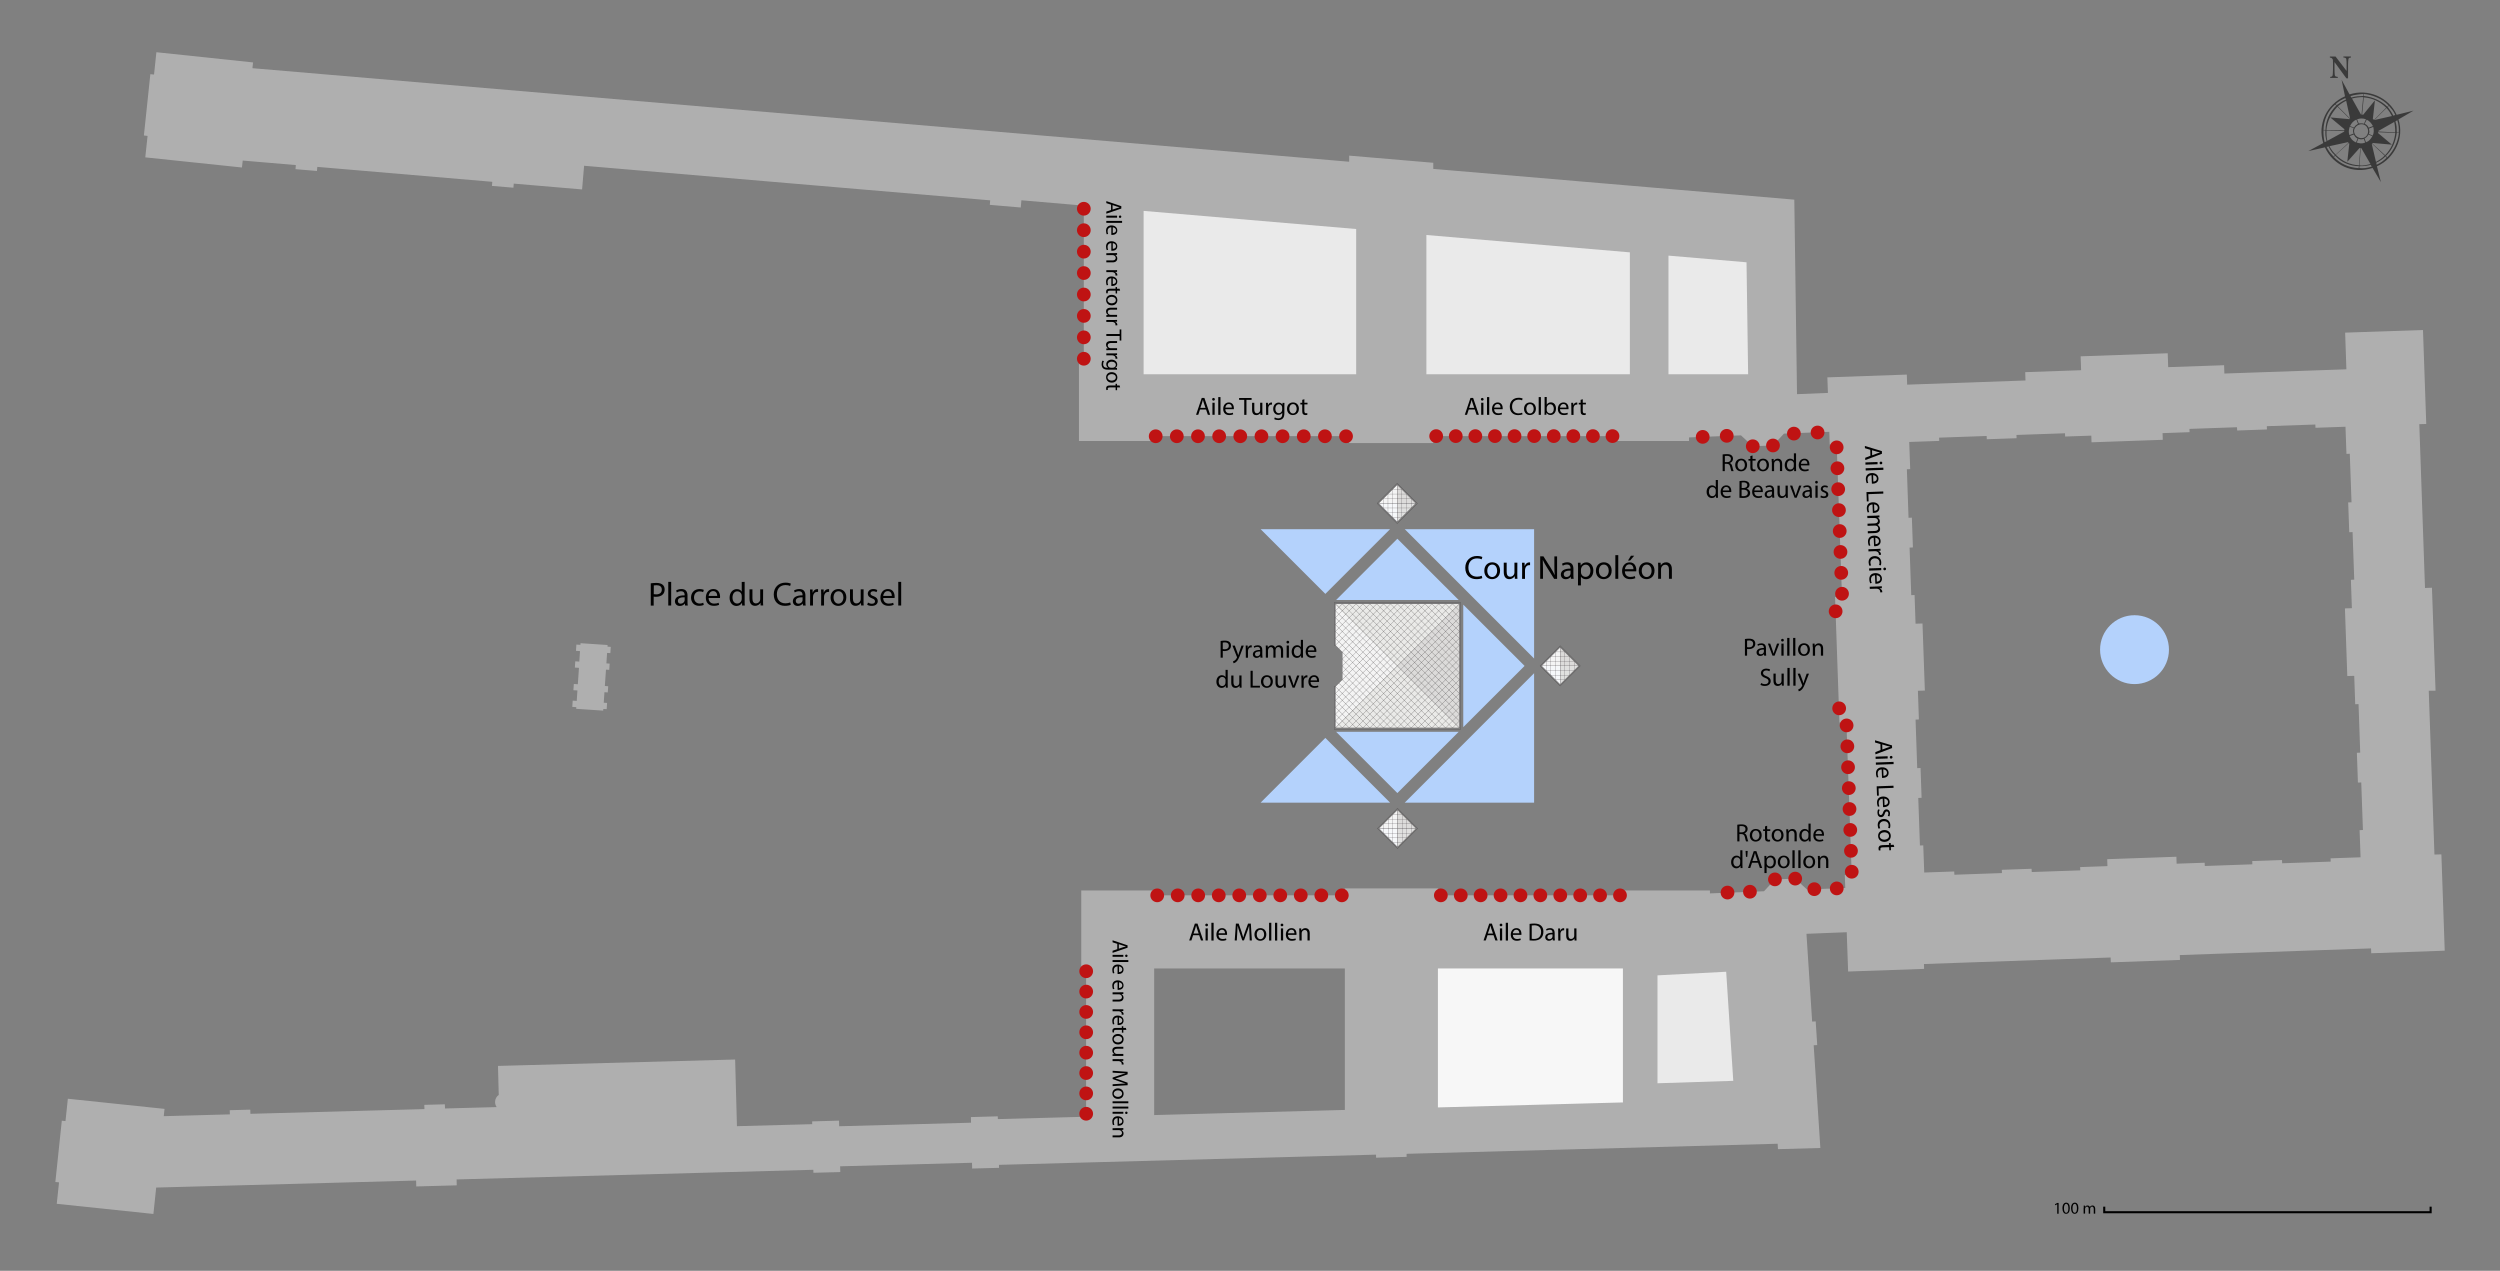 <?xml version="1.0" encoding="utf-8"?>
<!-- Generator: Adobe Illustrator 24.0.2, SVG Export Plug-In . SVG Version: 6.00 Build 0)  -->
<svg version="1.0" id="Layer_1" xmlns="http://www.w3.org/2000/svg" xmlns:xlink="http://www.w3.org/1999/xlink" x="0px" y="0px"
	 width="3600px" height="1830px" viewBox="0 0 3600 1830" style="enable-background:new 0 0 3600 1830;" xml:space="preserve">
<rect x="0" y="0" width="3600" height="1830" fill="#808080" stroke="none"/>
<style type="text/css">
	.st0{fill:#B4D2FC;}
	.st1{fill:none;stroke:#000000;stroke-width:3;stroke-miterlimit:10;}
	.st2{enable-background:new    ;}
	.st3{fill:#3A3A3A;}
	.st4{fill:#AFAFAF;}
	.st5{fill:#F6F8FA;}
	.st6{fill:#F4F4F4;}
	.st7{fill:#E0E0DF;}
	.st8{fill:#DCDBDA;}
	.st9{fill:none;stroke:#231F20;stroke-width:0.25;stroke-miterlimit:10;}
	.st10{fill:#EAEAE8;}
	.st11{fill:#F7F7F7;}
	.st12{fill:#EAEAEA;}
	.st13{fill:#BF1313;}
	.st14{fill:#010101;}
	.st15{fill:#020202;}
</style>
<g id="Layer_1_2_">
	<g id="Layer_1_1_">
		<g>
			<circle class="st0" cx="3073.7" cy="935.5" r="49.6"/>
		</g>
		<g>
			<g>
				<polyline class="st1" points="3500.1,1737.6 3500.1,1745.6 3030.1,1745.6 3030.1,1737.6 				"/>
				<g class="st2">
					<path d="M2962.4,1734.1L2962.4,1734.1l-2.8,1.5l-0.4-1.6l3.4-1.8h1.8v15.6h-2V1734.1z"/>
					<path d="M2980.5,1739.7c0,5.3-2,8.2-5.4,8.2c-3,0-5.1-2.9-5.2-8c0-5.2,2.3-8.1,5.4-8.1
						C2978.7,1731.8,2980.5,1734.8,2980.5,1739.7z M2972.1,1740c0,4.1,1.2,6.4,3.2,6.4c2.2,0,3.2-2.5,3.2-6.5c0-3.8-1-6.4-3.2-6.4
						C2973.4,1733.5,2972.1,1735.7,2972.1,1740z"/>
					<path d="M2992.9,1739.7c0,5.3-2,8.2-5.4,8.2c-3,0-5.1-2.9-5.2-8c0-5.2,2.3-8.1,5.4-8.1
						C2991,1731.8,2992.9,1734.8,2992.9,1739.7z M2984.4,1740c0,4.1,1.2,6.4,3.2,6.4c2.2,0,3.2-2.5,3.2-6.5c0-3.8-1-6.4-3.2-6.4
						C2985.7,1733.5,2984.4,1735.7,2984.4,1740z"/>
					<path d="M3000.6,1739.2c0-1.2,0-2.2-0.1-3.1h1.8l0.1,1.9h0.1c0.6-1.1,1.7-2.1,3.6-2.1c1.6,0,2.8,1,3.3,2.3h0
						c0.4-0.6,0.8-1.2,1.3-1.5c0.7-0.5,1.5-0.8,2.6-0.8c1.5,0,3.8,1,3.8,5v6.8h-2.1v-6.6c0-2.2-0.8-3.6-2.5-3.6
						c-1.2,0-2.1,0.9-2.5,1.9c-0.1,0.3-0.2,0.7-0.2,1.1v7.2h-2.1v-7c0-1.8-0.8-3.2-2.4-3.2c-1.3,0-2.3,1.1-2.6,2.1
						c-0.1,0.3-0.2,0.7-0.2,1v7h-2.1V1739.2z"/>
				</g>
			</g>
			<g>
				<path class="st3" d="M3475.5,159.3l-21.7,12.7c2.1,6.7,2.9,13.4,2.4,20.1c-0.5,6.7-2.2,13.1-5.1,19.2c-2.8,6-6.6,11.5-11.4,16.4
					c-4.8,4.9-10.4,8.8-16.9,11.8l5.7,22.8l-12-20.4c-7.2,2.2-14.2,3.3-21.2,2.9c-6.9-0.4-13.4-2-19.3-4.6
					c-6-2.7-11.5-6.5-16.4-11.2c-4.8-4.8-8.7-10.3-11.7-16.8l-24,5.4l21.6-11.6c-2.1-6.7-2.9-13.4-2.5-20.1
					c0.5-6.7,2.1-13.1,4.8-19.1c2.8-6,6.6-11.4,11.5-16.3c4.9-4.8,10.7-8.8,17.5-11.8l-4.9-23.8l11.4,21c6.8-2.1,13.6-3,20.4-2.6
					c6.8,0.4,13.3,2,19.4,4.6c6.1,2.7,11.6,6.3,16.5,11s8.8,10.2,11.6,16.4L3475.5,159.3L3475.5,159.3z M3365.9,153.6
					c-4.7,5.1-8.4,10.5-11,16c-2.7,5.5-4.3,11.4-4.8,17.7l25.6,0.4l0.3-1.6l-20.4-17l27.7,2.5l0.4-0.4L3365.9,153.6L3365.9,153.6z
					 M3383,206.8l-0.7-0.8l-18.7,17c9.3,9.3,20.5,14.4,33.4,15l1.8-24.8h-1.1l-17.6,19.8L3383,206.8L3383,206.8z M3436.1,155.1
					c-9-8.9-19.7-13.9-32.3-14.9l-2.3,24.7l1.4,0.4l17-20.8l-3,26.9c0.3,0.1,0.6,0.3,0.9,0.5c0.2,0.2,0.5,0.5,0.9,0.7L3436.1,155.1
					L3436.1,155.1z M3417,205.9c-0.1,0.1-0.5,0.3-1.1,0.6l18.7,17c8.5-8.8,13.4-19.5,14.6-32.1l-24.7-1l-0.3,1l20.1,16.9L3417,205.9
					L3417,205.9z M3409.3,184.9c-1-2.5-2.6-4.3-5-5.3c-2.3-0.9-4.8-1-7.5,0s-4.6,2.8-5.9,5.1c-1.3,2.4-1.4,4.8-0.4,7.4
					c1,2.7,2.8,4.6,5.5,5.8c2.6,1.3,5.3,1.4,8,0.4c2.6-1,4.4-2.9,5.4-5.5C3410.4,190.2,3410.4,187.6,3409.3,184.9L3409.3,184.9z
					 M3403,139.8c-2.6,0-5.3,0.2-8,0.5c-2.7,0.4-5.4,0.8-8.1,1.6l12.8,22.9c0.1,0.3,0.4,0.4,0.9,0.2L3403,139.8L3403,139.8z
					 M3380.9,204.7l-26.5,5.8c2.4,4.8,5.4,8.8,9.1,12.1l18.4-17L3380.9,204.7L3380.9,204.7z M3413.5,236.2l-13.4-23.2l-0.7-0.1
					l-1.7,25.2c2,0.4,4.4,0.4,7.3-0.1C3408,237.6,3410.7,236.9,3413.5,236.2L3413.5,236.2z M3350.2,188c-0.2,6.2,0.2,11,1.2,14.8
					l24.3-13.3v-0.7L3350.2,188L3350.2,188z M3415.4,207.6l6,25.5c2.2-1.2,4.5-2.5,6.6-4s4.2-3.2,5.9-5l-18.2-17.2
					C3416,207.3,3415.8,207.5,3415.4,207.6L3415.4,207.6z M3447.7,175.6l-22.9,13l0.1,0.8l24.1,1.2c0.2-2.7,0.1-5.2-0.2-7.6
					C3448.6,180.4,3448.2,178,3447.7,175.6L3447.7,175.6z M3378.5,145.1c-2.5,1.2-4.6,2.5-6.5,3.7c-1.8,1.2-3.7,2.7-5.6,4.2
					l17.8,17.8L3378.5,145.1L3378.5,145.1z M3444.4,167.1c-1.2-2.3-2.4-4.4-3.6-6.2c-1.2-1.8-2.7-3.6-4.2-5.4l-17.4,17.3
					L3444.4,167.1L3444.4,167.1z M3439.4,151.8c-4.5-4.8-9.9-8.6-16.1-11.3c-6.2-2.8-12.6-4.5-19.1-5.2l-0.2,2.9
					c13.3,1.6,24.5,6.7,33.9,15.5L3439.4,151.8L3439.4,151.8z M3364.4,151.9l-1.9-1.3c-5.3,4.6-9.4,10.1-12.2,16.3
					c-2.8,6.3-4.3,12.9-4.5,20.2h2.9C3349,173.6,3354.3,161.9,3364.4,151.9L3364.4,151.9z M3451.3,191.4
					c-1.7,13.7-6.9,24.8-15.7,33.2l2.1,1.9c9.7-10.2,15.3-21.8,16.7-34.9L3451.3,191.4L3451.3,191.4z M3396.4,242.1l0.5-2.8
					c-6.5-0.1-12.6-1.4-18.5-3.9c-6-2.4-11.1-6.1-15.6-11.1l-2.3,1.7C3370.4,236,3382.4,241.4,3396.4,242.1L3396.4,242.1z
					 M3396.6,177.8c1.3-0.2,2.6-0.3,4-0.2c1.4,0,2.6,0.2,3.5,0.6l2.9-6.4c-2.5-0.9-4.6-1.3-6.6-1.2c-1.9,0-3.9,0.4-6.2,1.2
					L3396.6,177.8L3396.6,177.8z M3393.2,172.2c-4.1,1.8-7.1,4.9-9.2,9.4l5.9,2.1c0.8-1.5,1.6-2.5,2.4-3.2c0.8-0.7,1.8-1.4,3.2-2.2
					L3393.2,172.2L3393.2,172.2z M3417,181.5c-1.1-2.1-2.3-3.8-3.6-5.2c-1.3-1.5-3.1-2.8-5.3-4l-3,5.9c2.8,1.3,4.7,3.1,5.7,5.7
					L3417,181.5L3417,181.5z M3417.5,182.8l-6.3,2.4c0.4,1.6,0.6,2.9,0.7,3.9c0.2,0.9-0.1,2.1-0.8,3.6l5.5,2.7
					C3418.4,191.7,3418.7,187.5,3417.5,182.8L3417.5,182.8z M3383.5,195.9c0.9,2,2.1,3.8,3.6,5.4c1.5,1.6,3.3,2.8,5.5,3.8l2.3-5.6
					c-1.4-0.6-2.5-1.5-3.4-2.5c-0.8-1-1.4-2.1-1.9-3.3L3383.5,195.9L3383.5,195.9z M3407,204.9c2.2-0.9,4-1.9,5.3-3.3
					c1.3-1.4,2.6-3.2,3.9-5.3l-5.5-2.7c-0.8,1.1-1.5,2-1.9,2.8c-0.6,0.7-1.8,1.8-3.9,3L3407,204.9L3407,204.9z M3403.8,199.9
					c-2.9,1.1-5.4,1-7.7-0.3l-2.5,5.7c2,0.6,4.1,1,6,1.2c2,0.1,4.1-0.3,6.3-1.2L3403.8,199.9L3403.8,199.9z M3389.1,192.3
					c-1-2.6-1-5.2,0.1-7.9l-5.6-1.9c-0.7,2.1-1.1,4.1-1.3,6c-0.1,1.9,0.1,3.9,0.8,6.1L3389.1,192.3L3389.1,192.3z M3452.1,173.1
					l-2.7,1.7c0.9,2.5,1.4,5.2,1.7,7.7c0.2,2.6,0.3,5.3,0.3,8.3l2.8,0.3C3454.6,184.7,3454,178.7,3452.1,173.1L3452.1,173.1z
					 M3384.7,138.4l1.2,2.1c2.7-0.9,5.6-1.5,8.6-1.8c3-0.2,5.9-0.4,8.8-0.5l0.2-2.9c-3.2,0.2-6.4,0.5-9.6,1
					C3390.7,136.7,3387.7,137.4,3384.7,138.4L3384.7,138.4z M3413.9,237.4c-5.1,1.4-10.6,2-16.4,1.9l-0.1,2.7
					c5.3,0.7,11.3,0,17.9-2.1L3413.9,237.4L3413.9,237.4z M3421.9,234.3l0.4,2.9c2.9-1.3,5.5-2.7,7.8-4.4c2.2-1.7,4.5-3.6,6.6-5.7
					l-1.5-2C3431.4,229,3426.9,232.1,3421.9,234.3L3421.9,234.3z M3449.2,165.6c-1-2.4-2.4-4.8-3.9-6.9c-1.6-2.1-3.4-4.3-5.4-6.5
					l-1.5,1.9c1.5,1.9,2.9,3.9,4.3,6c1.4,2.1,2.7,4.3,3.6,6.4L3449.2,165.6L3449.2,165.6z M3362.2,223.5c-2.7-2.5-4.6-4.5-5.5-6.2
					c-1.1-1.6-2.2-3.7-3.4-6.3l-3.1,0.5c1.3,2.7,2.8,5.1,4.4,7.3c1.7,2.2,3.6,4.4,5.7,6.7L3362.2,223.5L3362.2,223.5z M3347.4,204.7
					l2.9-1.3c-0.9-3-1.4-5.7-1.7-8.2c-0.2-2.4-0.2-4.8,0-7.3l-2.8-0.3C3345.6,193.5,3346.2,199.1,3347.4,204.7L3347.4,204.7z
					 M3377.4,141.2c-2.5,1.1-5,2.3-7.4,3.7c-2.3,1.4-4.7,3-6.8,5l1.5,1.6c2-1.5,4-2.9,6.2-4.3c2.3-1.5,4.6-2.8,7.2-3.8L3377.4,141.2
					z"/>
				<g class="st2">
					<path class="st3" d="M3385.2,82.9c-2.5,0.1-3.3,0.9-3.5,2.6c-0.2,1.5-0.5,3.9-0.5,8.1v19.2h-2.4l-17-23.3h-0.1V100
						c0,4,0.2,6.5,0.4,7.9c0.2,1.8,1,2.6,4.3,2.8v1.5h-10.9v-1.5c2.5-0.1,3.4-1,3.6-2.8c0.1-1.5,0.4-4,0.4-8v-10c0-3.2,0-4-0.8-5.1
						c-0.8-1.2-1.8-1.7-3.7-1.9v-1.5h8.2l15.7,20.5h0.2v-8.4c0-4.2-0.2-6.6-0.4-8.1c-0.2-1.7-1.2-2.4-4.2-2.6v-1.5h10.8V82.9z"/>
				</g>
			</g>
		</g>
		<g>
			<polygon class="st4" points="874.2,940.2 873.2,955.3 877.9,955.6 877.3,964.6 872.6,964.3 871,987.8 875.8,988.2 875.2,997.1 
				870.4,996.8 869.4,1011.9 874.2,1012.2 873.6,1021.2 868.8,1020.9 868.6,1023.3 829.7,1020.7 829.9,1018.3 824.1,1017.9 
				824.7,1008.9 830.5,1009.3 831.5,994.2 825.7,993.9 826.3,984.9 832.1,985.3 833.7,961.7 827.8,961.3 828.4,952.3 834.2,952.7 
				835.2,937.6 829.4,937.2 830,928.2 835.8,928.6 836,926.2 874.9,928.8 874.8,931.2 879.5,931.5 878.9,940.5 			"/>
		</g>
		<g>
			<g>
				<polygon class="st0" points="2209.1,762 2209.1,948.3 2022.8,762 				"/>
				<polygon class="st0" points="2209.1,969.4 2209.1,1155.8 2022.8,1155.8 				"/>
				<polygon class="st0" points="2100.5,864 1924,864 2012.2,775.8 				"/>
				<polygon class="st0" points="2195.4,958.9 2107.1,1047.1 2107.1,870.7 				"/>
				<polygon class="st0" points="2100.5,1053.8 2012.2,1142 1924,1053.8 				"/>
				<polygon class="st0" points="2001.7,1155.8 1815.3,1155.8 1908.5,1062.6 				"/>
				<polygon class="st0" points="2001.7,762 1908.5,855.2 1815.3,762 				"/>
			</g>
			<g>
				<g>
					<g>
						<polygon class="st5" points="2012,724.8 2012,751.6 1985.3,724.8 						"/>
						<polygon class="st6" points="2012,698 2012,724.8 1985.3,724.8 						"/>
						<polygon class="st7" points="2038.8,724.8 2038.8,724.8 2012,751.6 2012,724.8 						"/>
						<polygon class="st8" points="2038.8,724.8 2012,724.8 2012,698 						"/>
					</g>
					<path class="st9" d="M2012,695.9l-29,29l29,29l29-29L2012,695.9z M1985.3,724.8L2012,698l26.8,26.8l-26.8,26.8L1985.3,724.8z"
						/>
					<g>
						<polyline class="st9" points="2018.7,704.7 2018.7,704.7 2012,704.7 2005.3,704.7 						"/>
						<polyline class="st9" points="2005.3,744.9 2012,744.9 2018.7,744.9 						"/>
						<polyline class="st9" points="2032.1,731.5 2032.1,724.8 2032.1,718.1 						"/>
						<polyline class="st9" points="2025.4,738.2 2025.4,731.5 2025.4,724.8 2025.4,718.1 2025.4,711.4 						"/>
						<polyline class="st9" points="2018.7,704.7 2018.7,704.7 2018.7,711.4 2018.7,718.1 2018.7,724.8 2018.7,731.5 2018.7,738.2 
							2018.7,744.9 						"/>
						<polyline class="st9" points="2012,751.6 2012,744.9 2012,738.2 2012,731.5 2012,724.8 2012,718.1 2012,711.4 2012,704.7 
							2012,698 						"/>
						<polyline class="st9" points="2005.3,704.7 2005.3,711.4 2005.3,718.1 2005.3,724.8 2005.3,731.5 2005.3,738.2 2005.3,744.9 
													"/>
						<polyline class="st9" points="1998.7,711.4 1998.7,718.1 1998.7,724.8 1998.7,731.5 1998.7,738.2 						"/>
						<polyline class="st9" points="1992,718.1 1992,724.8 1992,731.5 						"/>
						<polyline class="st9" points="2025.4,711.4 2018.7,711.4 2012,711.4 2005.3,711.4 1998.7,711.4 						"/>
						<polyline class="st9" points="2032.1,718.1 2025.4,718.1 2018.7,718.1 2012,718.1 2005.3,718.1 1998.7,718.1 1992,718.1 
													"/>
						<polyline class="st9" points="2038.8,724.8 2032.1,724.8 2025.4,724.8 2018.7,724.8 2012,724.8 2005.3,724.8 1998.7,724.8 
							1992,724.8 1985.3,724.8 						"/>
						<polyline class="st9" points="1992,731.5 1998.7,731.5 2005.3,731.5 2012,731.5 2018.7,731.5 2025.4,731.5 2032.1,731.5 
													"/>
						<polyline class="st9" points="1998.7,738.2 2005.3,738.2 2012,738.2 2018.7,738.2 2025.4,738.2 						"/>
					</g>
				</g>
				<g>
					<g>
						<polygon class="st5" points="2246.6,958.9 2246.6,985.7 2219.8,958.9 						"/>
						<polygon class="st6" points="2246.6,932.1 2246.6,958.9 2219.8,958.9 						"/>
						<polygon class="st7" points="2273.4,958.9 2273.4,958.9 2246.6,985.7 2246.6,958.9 						"/>
						<polygon class="st8" points="2273.4,958.9 2246.6,958.9 2246.6,932.1 						"/>
					</g>
					<path class="st9" d="M2246.6,929.9l-29,29l29,29l29-29L2246.6,929.9z M2219.8,958.9l26.8-26.8l26.8,26.8l-26.8,26.8
						L2219.8,958.9z"/>
					<g>
						<polyline class="st9" points="2253.3,938.8 2253.3,938.8 2246.6,938.8 2239.9,938.8 						"/>
						<polyline class="st9" points="2239.9,979 2246.6,979 2253.3,979 						"/>
						<polyline class="st9" points="2266.7,965.6 2266.7,958.9 2266.7,952.2 						"/>
						<polyline class="st9" points="2260,972.3 2260,965.6 2260,958.9 2260,952.2 2260,945.5 						"/>
						<polyline class="st9" points="2253.3,938.8 2253.3,938.8 2253.3,945.5 2253.3,952.2 2253.3,958.9 2253.3,965.6 2253.3,972.3 
							2253.3,979 						"/>
						<polyline class="st9" points="2246.6,985.7 2246.6,979 2246.6,972.3 2246.6,965.6 2246.6,958.9 2246.6,952.2 2246.6,945.5 
							2246.6,938.8 2246.6,932.1 						"/>
						<polyline class="st9" points="2239.9,938.8 2239.9,945.5 2239.9,952.2 2239.9,958.9 2239.9,965.6 2239.9,972.3 2239.9,979 
													"/>
						<polyline class="st9" points="2233.2,945.5 2233.2,952.2 2233.2,958.9 2233.2,965.6 2233.2,972.3 						"/>
						<polyline class="st9" points="2226.5,952.2 2226.5,958.9 2226.5,965.6 						"/>
						<polyline class="st9" points="2260,945.5 2253.3,945.5 2246.6,945.5 2239.9,945.5 2233.2,945.5 						"/>
						<polyline class="st9" points="2266.7,952.2 2260,952.2 2253.3,952.2 2246.6,952.2 2239.9,952.2 2233.2,952.2 2226.5,952.2 
													"/>
						<polyline class="st9" points="2273.4,958.9 2266.7,958.9 2260,958.9 2253.3,958.9 2246.6,958.9 2239.9,958.9 2233.2,958.9 
							2226.5,958.9 2219.8,958.9 						"/>
						<polyline class="st9" points="2226.5,965.6 2233.2,965.6 2239.9,965.6 2246.6,965.6 2253.3,965.6 2260,965.6 2266.7,965.6 
													"/>
						<polyline class="st9" points="2233.2,972.3 2239.9,972.3 2246.6,972.3 2253.3,972.3 2260,972.3 						"/>
					</g>
				</g>
				<g>
					<g>
						<polygon class="st5" points="2012.4,1193 2012.4,1219.7 1985.6,1193 						"/>
						<polygon class="st6" points="2012.4,1166.2 2012.4,1193 1985.6,1193 						"/>
						<polygon class="st7" points="2039.2,1193 2039.2,1193 2012.4,1219.7 2012.4,1193 						"/>
						<polygon class="st8" points="2039.2,1193 2012.4,1193 2012.4,1166.2 						"/>
					</g>
					<path class="st9" d="M2012.4,1164l-29,29l29,29l29-29L2012.4,1164z M1985.6,1193l26.8-26.8l26.8,26.8l-26.8,26.8L1985.6,1193z"
						/>
					<g>
						<polyline class="st9" points="2019.1,1172.9 2019.1,1172.9 2012.4,1172.9 2005.7,1172.9 						"/>
						<polyline class="st9" points="2005.7,1213 2012.4,1213 2019.1,1213 						"/>
						<polyline class="st9" points="2032.5,1199.7 2032.5,1193 2032.5,1186.3 						"/>
						<polyline class="st9" points="2025.8,1206.4 2025.8,1199.7 2025.8,1193 2025.8,1186.3 2025.8,1179.6 						"/>
						<polyline class="st9" points="2019.1,1172.9 2019.1,1172.9 2019.1,1179.6 2019.1,1186.3 2019.1,1193 2019.1,1199.7 
							2019.1,1206.4 2019.1,1213 						"/>
						<polyline class="st9" points="2012.4,1219.7 2012.4,1213 2012.4,1206.4 2012.4,1199.7 2012.4,1193 2012.4,1186.3 
							2012.4,1179.6 2012.4,1172.9 2012.4,1166.2 						"/>
						<polyline class="st9" points="2005.7,1172.9 2005.7,1179.6 2005.7,1186.3 2005.7,1193 2005.7,1199.7 2005.7,1206.4 
							2005.7,1213 						"/>
						<polyline class="st9" points="1999,1179.6 1999,1186.3 1999,1193 1999,1199.7 1999,1206.4 						"/>
						<polyline class="st9" points="1992.3,1186.3 1992.3,1193 1992.3,1199.7 						"/>
						<polyline class="st9" points="2025.8,1179.6 2019.1,1179.6 2012.4,1179.6 2005.7,1179.6 1999,1179.6 						"/>
						<polyline class="st9" points="2032.5,1186.3 2025.8,1186.3 2019.1,1186.3 2012.4,1186.3 2005.7,1186.3 1999,1186.3 
							1992.3,1186.3 						"/>
						<polyline class="st9" points="2039.2,1193 2032.5,1193 2025.8,1193 2019.1,1193 2012.4,1193 2005.7,1193 1999,1193 
							1992.3,1193 1985.6,1193 						"/>
						<polyline class="st9" points="1992.3,1199.7 1999,1199.7 2005.7,1199.7 2012.4,1199.7 2019.1,1199.7 2025.8,1199.7 
							2032.5,1199.7 						"/>
						<polyline class="st9" points="1999,1206.4 2005.7,1206.4 2012.4,1206.4 2019.1,1206.4 2025.8,1206.4 						"/>
					</g>
				</g>
			</g>
			<g>
				<g>
					<polygon class="st6" points="2012.2,958.9 1923,1048.2 1923,988.6 1927.9,983.7 1932.9,978.7 1932.9,939.1 1927.9,934.1 
						1923,929.1 1923,869.6 					"/>
					<polygon class="st8" points="2101.5,869.6 2101.5,1048.2 2012.2,958.9 					"/>
					<polygon class="st10" points="2101.5,1048.2 1923,1048.2 1923,1048.2 2012.2,958.9 					"/>
					<polygon class="st10" points="2101.5,869.6 2012.2,958.9 1923,869.6 					"/>
				</g>
				<g>
					<polyline class="st9" points="1923,1038.2 1927.9,1043.2 1932.9,1048.2 					"/>
					<polyline class="st9" points="1923,1028.3 1927.9,1033.3 1932.9,1038.2 1937.8,1043.2 1942.8,1048.2 					"/>
					<polyline class="st9" points="1923,1018.4 1927.9,1023.4 1932.9,1028.3 1937.8,1033.3 1942.8,1038.2 1947.8,1043.2 
						1952.7,1048.2 					"/>
					<polyline class="st9" points="1923,1008.5 1927.9,1013.4 1932.9,1018.4 1937.8,1023.4 1942.8,1028.3 1947.8,1033.3 
						1952.7,1038.2 1957.7,1043.2 1962.6,1048.2 					"/>
					<polyline class="st9" points="1923,998.6 1927.9,1003.5 1932.9,1008.5 1937.8,1013.4 1942.8,1018.4 1947.8,1023.4 
						1952.7,1028.3 1957.7,1033.3 1962.6,1038.2 1967.6,1043.2 1972.6,1048.2 					"/>
					<polyline class="st9" points="1923,988.6 1927.9,993.6 1932.9,998.6 1937.8,1003.5 1942.8,1008.5 1947.8,1013.4 1952.7,1018.4 
						1957.7,1023.4 1962.6,1028.3 1967.6,1033.3 1972.6,1038.2 1977.5,1043.2 1982.5,1048.2 					"/>
					<polyline class="st9" points="1992.4,1048.2 1987.4,1043.2 1982.5,1038.2 1977.5,1033.3 1972.6,1028.3 1967.6,1023.4 
						1962.6,1018.4 1957.7,1013.4 1952.7,1008.5 1947.8,1003.5 1942.8,998.6 1937.8,993.6 1932.9,988.6 1927.9,983.7 					"/>
					<polyline class="st9" points="2002.3,1048.2 1997.4,1043.2 1992.4,1038.2 1987.4,1033.3 1982.5,1028.3 1977.5,1023.4 
						1972.6,1018.4 1967.6,1013.4 1962.6,1008.5 1957.7,1003.5 1952.7,998.6 1947.8,993.6 1942.8,988.6 1937.8,983.7 1932.9,978.7 
											"/>
					<polyline class="st9" points="2012.2,1048.2 2007.3,1043.2 2002.3,1038.2 1997.4,1033.3 1992.4,1028.3 1987.4,1023.4 
						1982.5,1018.4 1977.5,1013.4 1972.6,1008.5 1967.6,1003.5 1962.6,998.6 1957.7,993.6 1952.7,988.6 1947.8,983.7 1942.8,978.7 
						1937.8,973.8 1932.9,968.8 					"/>
					<polyline class="st9" points="2022.2,1048.2 2017.2,1043.2 2012.2,1038.2 2007.3,1033.3 2002.3,1028.3 1997.4,1023.4 
						1992.4,1018.4 1987.4,1013.4 1982.5,1008.5 1977.5,1003.5 1972.6,998.6 1967.6,993.6 1962.6,988.6 1957.7,983.7 1952.7,978.7 
						1947.8,973.8 1942.8,968.8 1937.8,963.9 1932.9,958.9 					"/>
					<polyline class="st9" points="2032.1,1048.2 2027.1,1043.2 2022.1,1038.2 2017.2,1033.3 2012.2,1028.3 2007.3,1023.4 
						2002.3,1018.4 1997.4,1013.4 1992.4,1008.5 1987.4,1003.5 1982.5,998.6 1977.5,993.6 1972.6,988.6 1967.6,983.7 1962.6,978.7 
						1957.7,973.8 1952.7,968.8 1947.8,963.9 1942.8,958.9 1937.8,953.9 1932.9,949 					"/>
					<polyline class="st9" points="2042,1048.2 2037,1043.2 2032.1,1038.2 2027.1,1033.3 2022.2,1028.3 2017.2,1023.4 
						2012.2,1018.4 2007.3,1013.4 2002.3,1008.5 1997.4,1003.5 1992.4,998.6 1987.4,993.6 1982.5,988.6 1977.5,983.7 1972.6,978.7 
						1967.6,973.8 1962.6,968.8 1957.7,963.9 1952.7,958.9 1947.8,953.9 1942.8,949 1937.8,944 1932.9,939.1 					"/>
					<polyline class="st9" points="1923,919.2 1927.9,924.2 1932.9,929.1 1937.8,934.1 1942.8,939.1 1947.8,944 1952.7,949 
						1957.7,953.9 1962.6,958.9 1967.6,963.9 1972.6,968.8 1977.5,973.8 1982.5,978.7 1987.4,983.7 1992.4,988.6 1997.4,993.6 
						2002.3,998.6 2007.3,1003.5 2012.2,1008.5 2017.2,1013.4 2022.1,1018.4 2027.1,1023.4 2032.1,1028.3 2037,1033.3 2042,1038.2 
						2046.9,1043.2 2051.9,1048.2 					"/>
					<polyline class="st9" points="1923,909.3 1927.9,914.3 1932.9,919.2 1937.8,924.2 1942.8,929.1 1947.8,934.1 1952.7,939.1 
						1957.7,944 1962.6,949 1967.6,953.9 1972.6,958.9 1977.5,963.9 1982.5,968.8 1987.4,973.8 1992.4,978.7 1997.4,983.7 
						2002.3,988.6 2007.3,993.6 2012.2,998.6 2017.2,1003.5 2022.2,1008.5 2027.1,1013.4 2032.1,1018.4 2037,1023.4 2042,1028.3 
						2046.9,1033.3 2051.9,1038.2 2056.9,1043.2 2061.8,1048.2 					"/>
					<polyline class="st9" points="1923,899.4 1927.9,904.3 1932.9,909.3 1937.8,914.3 1942.8,919.2 1947.8,924.2 1952.7,929.1 
						1957.7,934.1 1962.6,939.1 1967.6,944 1972.6,949 1977.5,953.9 1982.5,958.9 1987.4,963.9 1992.4,968.8 1997.4,973.8 
						2002.3,978.7 2007.3,983.7 2012.2,988.6 2017.2,993.6 2022.1,998.6 2027.1,1003.5 2032.1,1008.5 2037,1013.4 2042,1018.4 
						2046.9,1023.4 2051.9,1028.3 2056.9,1033.3 2061.8,1038.2 2066.8,1043.2 2071.7,1048.2 					"/>
					<polyline class="st9" points="1923,889.5 1927.9,894.4 1932.9,899.4 1937.8,904.3 1942.8,909.3 1947.8,914.3 1952.7,919.2 
						1957.7,924.2 1962.6,929.1 1967.6,934.1 1972.6,939.1 1977.5,944 1982.5,949 1987.4,953.9 1992.4,958.9 1997.4,963.9 
						2002.3,968.8 2007.3,973.8 2012.2,978.7 2017.2,983.7 2022.1,988.6 2027.1,993.6 2032.1,998.6 2037,1003.5 2042,1008.5 
						2046.9,1013.4 2051.9,1018.4 2056.9,1023.4 2061.8,1028.3 2066.8,1033.3 2071.7,1038.2 2076.7,1043.2 2081.7,1048.2 					"/>
					<polyline class="st9" points="1923,879.5 1927.9,884.5 1932.9,889.5 1937.8,894.4 1942.8,899.4 1947.8,904.3 1952.7,909.3 
						1957.7,914.3 1962.6,919.2 1967.6,924.2 1972.6,929.1 1977.5,934.1 1982.5,939.1 1987.4,944 1992.4,949 1997.4,953.9 
						2002.3,958.9 2007.3,963.9 2012.2,968.8 2017.2,973.8 2022.2,978.7 2027.1,983.7 2032.1,988.6 2037,993.6 2042,998.6 
						2046.9,1003.5 2051.9,1008.5 2056.9,1013.4 2061.8,1018.4 2066.8,1023.4 2071.7,1028.3 2076.7,1033.3 2081.7,1038.2 
						2086.6,1043.2 2091.6,1048.2 					"/>
					<polyline class="st9" points="1923,869.6 1927.9,874.6 1932.9,879.5 1937.8,884.5 1942.8,889.5 1947.8,894.4 1952.7,899.4 
						1957.7,904.3 1962.6,909.3 1967.6,914.3 1972.6,919.2 1977.5,924.2 1982.5,929.1 1987.4,934.1 1992.4,939.1 1997.4,944 
						2002.3,949 2007.3,953.9 2012.2,958.9 2017.2,963.9 2022.1,968.8 2027.1,973.8 2032.1,978.7 2037,983.7 2042,988.6 
						2046.9,993.6 2051.9,998.6 2056.9,1003.5 2061.8,1008.5 2066.8,1013.4 2071.7,1018.4 2076.7,1023.4 2081.7,1028.3 
						2086.6,1033.3 2091.6,1038.2 2096.5,1043.2 2101.5,1048.2 					"/>
					<polyline class="st9" points="1932.9,869.6 1937.8,874.6 1942.8,879.5 1947.8,884.5 1952.7,889.5 1957.7,894.4 1962.6,899.4 
						1967.6,904.3 1972.6,909.3 1977.5,914.3 1982.5,919.2 1987.4,924.2 1992.4,929.1 1997.4,934.1 2002.3,939.1 2007.3,944 
						2012.2,949 2017.2,953.9 2022.2,958.9 2027.1,963.9 2032.1,968.8 2037,973.8 2042,978.7 2046.9,983.7 2051.9,988.6 
						2056.9,993.6 2061.8,998.6 2066.8,1003.5 2071.7,1008.5 2076.7,1013.4 2081.7,1018.4 2086.6,1023.4 2091.6,1028.3 
						2096.5,1033.3 2101.5,1038.2 					"/>
					<polyline class="st9" points="1942.8,869.6 1947.8,874.6 1952.7,879.5 1957.7,884.5 1962.6,889.5 1967.6,894.4 1972.6,899.4 
						1977.5,904.3 1982.5,909.3 1987.4,914.3 1992.4,919.2 1997.4,924.2 2002.3,929.1 2007.3,934.1 2012.2,939.1 2017.2,944 
						2022.1,949 2027.1,953.9 2032.1,958.9 2037,963.9 2042,968.8 2046.9,973.8 2051.9,978.7 2056.9,983.7 2061.8,988.6 
						2066.8,993.6 2071.7,998.6 2076.7,1003.5 2081.7,1008.5 2086.6,1013.4 2091.6,1018.4 2096.5,1023.4 2101.5,1028.3 					"/>
					<polyline class="st9" points="1952.7,869.6 1957.7,874.6 1962.6,879.5 1967.6,884.5 1972.6,889.5 1977.5,894.4 1982.5,899.4 
						1987.4,904.3 1992.4,909.3 1997.4,914.3 2002.3,919.2 2007.3,924.2 2012.2,929.1 2017.2,934.1 2022.2,939.1 2027.1,944 
						2032.1,949 2037,953.9 2042,958.9 2046.9,963.9 2051.9,968.8 2056.9,973.8 2061.8,978.7 2066.8,983.7 2071.7,988.6 
						2076.7,993.6 2081.7,998.6 2086.6,1003.5 2091.6,1008.5 2096.5,1013.4 2101.5,1018.4 					"/>
					<polyline class="st9" points="1962.6,869.6 1967.6,874.6 1972.6,879.5 1977.5,884.5 1982.5,889.5 1987.4,894.4 1992.4,899.4 
						1997.4,904.3 2002.3,909.3 2007.3,914.3 2012.2,919.2 2017.2,924.2 2022.1,929.1 2027.1,934.1 2032.1,939.1 2037,944 2042,949 
						2046.9,953.9 2051.9,958.9 2056.9,963.9 2061.8,968.8 2066.8,973.8 2071.7,978.7 2076.7,983.7 2081.7,988.6 2086.6,993.6 
						2091.6,998.6 2096.5,1003.5 2101.5,1008.5 					"/>
					<polyline class="st9" points="1972.6,869.6 1977.5,874.6 1982.5,879.5 1987.4,884.5 1992.4,889.5 1997.4,894.4 2002.3,899.4 
						2007.3,904.3 2012.2,909.3 2017.2,914.3 2022.1,919.2 2027.1,924.2 2032.1,929.1 2037,934.1 2042,939.1 2046.9,944 2051.9,949 
						2056.9,953.9 2061.8,958.9 2066.8,963.9 2071.7,968.8 2076.7,973.8 2081.7,978.7 2086.6,983.7 2091.6,988.6 2096.5,993.6 
						2101.5,998.6 					"/>
					<polyline class="st9" points="1982.5,869.6 1987.4,874.6 1992.4,879.5 1997.4,884.5 2002.3,889.5 2007.3,894.4 2012.2,899.4 
						2017.2,904.3 2022.1,909.3 2027.1,914.3 2032.1,919.2 2037,924.2 2042,929.1 2046.9,934.1 2051.9,939.1 2056.9,944 2061.8,949 
						2066.8,953.9 2071.7,958.9 2076.7,963.9 2081.7,968.8 2086.6,973.8 2091.6,978.7 2096.5,983.7 2101.5,988.6 					"/>
					<polyline class="st9" points="1992.4,869.6 1997.4,874.6 2002.3,879.5 2007.3,884.5 2012.2,889.5 2017.2,894.4 2022.2,899.4 
						2027.1,904.3 2032.1,909.3 2037,914.3 2042,919.2 2046.9,924.2 2051.9,929.1 2056.9,934.1 2061.8,939.1 2066.8,944 2071.7,949 
						2076.7,953.9 2081.7,958.9 2086.6,963.9 2091.6,968.8 2096.5,973.8 2101.5,978.7 					"/>
					<polyline class="st9" points="2002.3,869.6 2007.3,874.6 2012.2,879.5 2017.2,884.5 2022.1,889.5 2027.1,894.4 2032.1,899.4 
						2037,904.3 2042,909.3 2046.9,914.3 2051.9,919.2 2056.9,924.2 2061.8,929.1 2066.8,934.1 2071.7,939.1 2076.7,944 2081.7,949 
						2086.6,953.9 2091.6,958.9 2096.5,963.9 2101.5,968.8 					"/>
					<polyline class="st9" points="2012.2,869.6 2017.2,874.6 2022.2,879.5 2027.1,884.5 2032.1,889.5 2037,894.4 2042,899.4 
						2046.9,904.3 2051.9,909.3 2056.9,914.3 2061.8,919.2 2066.8,924.2 2071.7,929.1 2076.7,934.1 2081.7,939.1 2086.6,944 
						2091.6,949 2096.5,953.9 2101.5,958.9 					"/>
					<polyline class="st9" points="2022.2,869.6 2027.1,874.6 2032.1,879.5 2037,884.5 2042,889.5 2046.9,894.4 2051.9,899.4 
						2056.9,904.3 2061.8,909.3 2066.8,914.3 2071.7,919.2 2076.7,924.2 2081.7,929.1 2086.6,934.1 2091.6,939.1 2096.5,944 
						2101.5,949 					"/>
					<polyline class="st9" points="2032.1,869.6 2037,874.6 2042,879.5 2046.9,884.5 2051.9,889.5 2056.9,894.4 2061.8,899.4 
						2066.8,904.3 2071.7,909.3 2076.7,914.3 2081.7,919.2 2086.6,924.2 2091.6,929.1 2096.5,934.1 2101.5,939.1 					"/>
					<polyline class="st9" points="2042,869.6 2046.9,874.6 2051.9,879.5 2056.9,884.5 2061.8,889.5 2066.8,894.4 2071.7,899.4 
						2076.7,904.3 2081.7,909.3 2086.6,914.3 2091.6,919.2 2096.5,924.2 2101.5,929.1 					"/>
					<polyline class="st9" points="2051.9,869.6 2056.9,874.6 2061.8,879.5 2066.8,884.5 2071.7,889.5 2076.7,894.4 2081.7,899.4 
						2086.6,904.3 2091.6,909.3 2096.5,914.3 2101.5,919.2 					"/>
					<polyline class="st9" points="2061.8,869.6 2066.8,874.6 2071.7,879.5 2076.7,884.5 2081.7,889.5 2086.6,894.4 2091.6,899.4 
						2096.5,904.3 2101.5,909.3 					"/>
					<polyline class="st9" points="2071.7,869.6 2076.7,874.6 2081.7,879.5 2086.6,884.5 2091.6,889.5 2096.5,894.4 2101.5,899.4 
											"/>
					<polyline class="st9" points="2081.7,869.6 2086.6,874.6 2091.6,879.5 2096.5,884.5 2101.5,889.5 					"/>
					<polyline class="st9" points="2091.6,869.6 2096.5,874.6 2101.5,879.5 					"/>
					<polyline class="st9" points="2091.6,1048.2 2096.5,1043.2 2101.5,1038.2 					"/>
					<polyline class="st9" points="2081.7,1048.2 2086.6,1043.2 2091.6,1038.2 2096.5,1033.3 2101.5,1028.3 					"/>
					<polyline class="st9" points="2071.7,1048.2 2076.7,1043.2 2081.7,1038.2 2086.6,1033.3 2091.6,1028.3 2096.5,1023.4 
						2101.5,1018.4 					"/>
					<polyline class="st9" points="2061.8,1048.2 2066.8,1043.2 2071.7,1038.2 2076.7,1033.3 2081.7,1028.3 2086.6,1023.4 
						2091.6,1018.4 2096.5,1013.4 2101.5,1008.5 					"/>
					<polyline class="st9" points="2051.9,1048.2 2056.9,1043.2 2061.8,1038.2 2066.8,1033.3 2071.7,1028.3 2076.7,1023.4 
						2081.7,1018.4 2086.6,1013.4 2091.6,1008.5 2096.5,1003.5 2101.5,998.6 					"/>
					<polyline class="st9" points="2042,1048.2 2046.9,1043.2 2051.9,1038.2 2056.9,1033.3 2061.8,1028.3 2066.8,1023.4 
						2071.7,1018.4 2076.7,1013.4 2081.7,1008.5 2086.6,1003.5 2091.6,998.6 2096.5,993.6 2101.5,988.6 					"/>
					<polyline class="st9" points="2032.1,1048.2 2037,1043.2 2042,1038.2 2046.9,1033.3 2051.9,1028.3 2056.9,1023.4 
						2061.8,1018.4 2066.8,1013.4 2071.7,1008.5 2076.7,1003.5 2081.7,998.6 2086.6,993.6 2091.6,988.6 2096.5,983.7 2101.5,978.7 
											"/>
					<polyline class="st9" points="2022.2,1048.2 2027.1,1043.2 2032.1,1038.2 2037,1033.3 2042,1028.3 2046.9,1023.4 
						2051.9,1018.4 2056.9,1013.4 2061.8,1008.5 2066.8,1003.5 2071.7,998.6 2076.7,993.6 2081.7,988.6 2086.6,983.7 2091.6,978.7 
						2096.5,973.8 2101.5,968.8 					"/>
					<polyline class="st9" points="2012.2,1048.2 2017.2,1043.2 2022.1,1038.2 2027.1,1033.3 2032.1,1028.3 2037,1023.4 
						2042,1018.4 2046.9,1013.4 2051.9,1008.5 2056.9,1003.5 2061.8,998.6 2066.8,993.6 2071.7,988.6 2076.7,983.7 2081.7,978.7 
						2086.6,973.8 2091.6,968.8 2096.5,963.9 2101.5,958.9 					"/>
					<polyline class="st9" points="2002.3,1048.2 2007.3,1043.2 2012.2,1038.2 2017.2,1033.3 2022.2,1028.3 2027.1,1023.4 
						2032.1,1018.4 2037,1013.4 2042,1008.5 2046.9,1003.5 2051.9,998.6 2056.9,993.6 2061.8,988.6 2066.8,983.7 2071.7,978.7 
						2076.7,973.8 2081.7,968.8 2086.6,963.9 2091.6,958.9 2096.5,953.9 2101.5,949 					"/>
					<polyline class="st9" points="1992.4,1048.2 1997.4,1043.2 2002.3,1038.2 2007.3,1033.3 2012.2,1028.3 2017.2,1023.4 
						2022.1,1018.4 2027.1,1013.4 2032.1,1008.5 2037,1003.5 2042,998.6 2046.9,993.6 2051.9,988.6 2056.9,983.7 2061.8,978.7 
						2066.8,973.8 2071.7,968.8 2076.7,963.9 2081.7,958.9 2086.6,953.9 2091.6,949 2096.5,944 2101.5,939.1 					"/>
					<polyline class="st9" points="2101.5,929.1 2096.5,934.1 2091.6,939.1 2086.6,944 2081.7,949 2076.7,953.9 2071.7,958.9 
						2066.8,963.9 2061.8,968.8 2056.9,973.8 2051.9,978.7 2046.9,983.7 2042,988.6 2037,993.6 2032.1,998.6 2027.1,1003.5 
						2022.2,1008.5 2017.2,1013.4 2012.2,1018.4 2007.3,1023.4 2002.3,1028.3 1997.4,1033.3 1992.4,1038.2 1987.4,1043.2 
						1982.5,1048.2 					"/>
					<polyline class="st9" points="1972.6,1048.2 1977.5,1043.2 1982.5,1038.2 1987.4,1033.3 1992.4,1028.3 1997.4,1023.4 
						2002.3,1018.4 2007.3,1013.4 2012.2,1008.5 2017.2,1003.5 2022.1,998.6 2027.1,993.6 2032.1,988.6 2037,983.7 2042,978.7 
						2046.9,973.8 2051.9,968.8 2056.9,963.9 2061.8,958.9 2066.8,953.9 2071.7,949 2076.7,944 2081.7,939.1 2086.6,934.1 
						2091.6,929.1 2096.5,924.2 2101.5,919.2 					"/>
					<polyline class="st9" points="1962.6,1048.2 1967.6,1043.2 1972.6,1038.2 1977.5,1033.3 1982.5,1028.3 1987.4,1023.4 
						1992.4,1018.4 1997.4,1013.4 2002.3,1008.5 2007.3,1003.5 2012.2,998.6 2017.2,993.6 2022.1,988.6 2027.1,983.7 2032.1,978.7 
						2037,973.8 2042,968.8 2046.9,963.9 2051.9,958.9 2056.9,953.9 2061.8,949 2066.8,944 2071.7,939.1 2076.7,934.1 2081.7,929.1 
						2086.6,924.2 2091.6,919.2 2096.5,914.3 2101.5,909.3 					"/>
					<polyline class="st9" points="1952.7,1048.2 1957.7,1043.2 1962.6,1038.2 1967.6,1033.3 1972.6,1028.3 1977.5,1023.4 
						1982.5,1018.4 1987.4,1013.4 1992.4,1008.5 1997.4,1003.5 2002.3,998.6 2007.3,993.6 2012.2,988.6 2017.2,983.7 2022.2,978.7 
						2027.1,973.8 2032.1,968.8 2037,963.9 2042,958.9 2046.9,953.9 2051.9,949 2056.9,944 2061.8,939.1 2066.8,934.1 2071.7,929.1 
						2076.7,924.2 2081.7,919.2 2086.6,914.3 2091.6,909.3 2096.5,904.3 2101.5,899.4 					"/>
					<polyline class="st9" points="1942.8,1048.2 1947.8,1043.2 1952.7,1038.2 1957.7,1033.3 1962.6,1028.3 1967.6,1023.4 
						1972.6,1018.4 1977.5,1013.4 1982.5,1008.5 1987.4,1003.5 1992.4,998.6 1997.4,993.6 2002.3,988.6 2007.3,983.7 2012.2,978.7 
						2017.2,973.8 2022.1,968.8 2027.1,963.9 2032.1,958.9 2037,953.9 2042,949 2046.9,944 2051.9,939.1 2056.9,934.1 2061.8,929.1 
						2066.8,924.2 2071.7,919.2 2076.7,914.3 2081.7,909.3 2086.6,904.3 2091.6,899.4 2096.5,894.4 2101.5,889.5 					"/>
					<polyline class="st9" points="1932.9,1048.2 1937.8,1043.2 1942.8,1038.2 1947.8,1033.3 1952.7,1028.3 1957.7,1023.4 
						1962.6,1018.4 1967.6,1013.4 1972.6,1008.5 1977.5,1003.5 1982.5,998.6 1987.4,993.6 1992.4,988.6 1997.4,983.7 2002.3,978.7 
						2007.3,973.8 2012.2,968.8 2017.2,963.9 2022.2,958.9 2027.1,953.9 2032.1,949 2037,944 2042,939.1 2046.9,934.1 2051.9,929.1 
						2056.9,924.2 2061.8,919.2 2066.8,914.3 2071.7,909.3 2076.7,904.3 2081.7,899.4 2086.6,894.4 2091.6,889.5 2096.5,884.5 
						2101.5,879.5 					"/>
					<polyline class="st9" points="1923,1048.2 1927.9,1043.2 1932.9,1038.2 1937.8,1033.3 1942.8,1028.3 1947.8,1023.4 
						1952.7,1018.4 1957.7,1013.4 1962.6,1008.5 1967.6,1003.5 1972.6,998.6 1977.5,993.6 1982.5,988.6 1987.4,983.7 1992.4,978.7 
						1997.4,973.8 2002.3,968.8 2007.3,963.9 2012.2,958.9 2017.2,953.9 2022.1,949 2027.1,944 2032.1,939.1 2037,934.1 2042,929.1 
						2046.9,924.2 2051.9,919.2 2056.9,914.3 2061.8,909.3 2066.8,904.3 2071.7,899.4 2076.7,894.4 2081.7,889.5 2086.6,884.5 
						2091.6,879.5 2096.5,874.6 2101.5,869.6 					"/>
					<polyline class="st9" points="1923,1038.2 1927.9,1033.3 1932.9,1028.3 1937.8,1023.4 1942.8,1018.4 1947.8,1013.4 
						1952.7,1008.5 1957.7,1003.5 1962.6,998.6 1967.6,993.6 1972.6,988.6 1977.5,983.7 1982.5,978.7 1987.4,973.8 1992.4,968.8 
						1997.4,963.9 2002.3,958.9 2007.3,953.9 2012.2,949 2017.2,944 2022.2,939.1 2027.1,934.1 2032.1,929.1 2037,924.2 2042,919.2 
						2046.9,914.3 2051.9,909.3 2056.9,904.3 2061.8,899.4 2066.8,894.4 2071.7,889.5 2076.7,884.5 2081.7,879.5 2086.6,874.6 
						2091.6,869.6 					"/>
					<polyline class="st9" points="1923,1028.3 1927.9,1023.4 1932.9,1018.4 1937.8,1013.4 1942.8,1008.5 1947.8,1003.5 
						1952.7,998.6 1957.7,993.6 1962.6,988.6 1967.6,983.7 1972.6,978.7 1977.5,973.8 1982.5,968.8 1987.4,963.9 1992.4,958.9 
						1997.4,953.9 2002.3,949 2007.3,944 2012.2,939.1 2017.2,934.1 2022.1,929.1 2027.1,924.2 2032.1,919.2 2037,914.3 2042,909.3 
						2046.9,904.3 2051.9,899.4 2056.9,894.4 2061.8,889.5 2066.8,884.5 2071.7,879.5 2076.7,874.6 2081.7,869.6 					"/>
					<polyline class="st9" points="1923,1018.4 1927.9,1013.4 1932.9,1008.5 1937.8,1003.5 1942.8,998.6 1947.8,993.6 1952.7,988.6 
						1957.7,983.7 1962.6,978.7 1967.6,973.8 1972.6,968.8 1977.5,963.9 1982.5,958.9 1987.4,953.9 1992.4,949 1997.4,944 
						2002.3,939.1 2007.3,934.1 2012.2,929.1 2017.2,924.2 2022.1,919.2 2027.1,914.3 2032.1,909.3 2037,904.3 2042,899.4 
						2046.9,894.4 2051.9,889.5 2056.9,884.5 2061.8,879.5 2066.8,874.6 2071.7,869.6 					"/>
					<polyline class="st9" points="1923,1008.5 1927.9,1003.5 1932.9,998.6 1937.8,993.6 1942.8,988.6 1947.8,983.7 1952.7,978.7 
						1957.7,973.8 1962.6,968.8 1967.6,963.9 1972.6,958.9 1977.5,953.9 1982.5,949 1987.4,944 1992.4,939.1 1997.4,934.1 
						2002.3,929.1 2007.3,924.2 2012.2,919.2 2017.2,914.3 2022.1,909.3 2027.1,904.3 2032.1,899.4 2037,894.4 2042,889.5 
						2046.9,884.5 2051.9,879.5 2056.9,874.6 2061.8,869.6 					"/>
					<polyline class="st9" points="1923,998.6 1927.9,993.6 1932.9,988.6 1937.8,983.7 1942.8,978.7 1947.8,973.8 1952.7,968.8 
						1957.7,963.9 1962.6,958.9 1967.6,953.9 1972.6,949 1977.5,944 1982.5,939.1 1987.4,934.1 1992.4,929.1 1997.4,924.2 
						2002.3,919.2 2007.3,914.3 2012.2,909.3 2017.2,904.3 2022.2,899.4 2027.1,894.4 2032.1,889.5 2037,884.5 2042,879.5 
						2046.9,874.6 2051.9,869.6 					"/>
					<polyline class="st9" points="2042,869.6 2037,874.6 2032.1,879.5 2027.1,884.5 2022.1,889.5 2017.2,894.4 2012.2,899.4 
						2007.3,904.3 2002.3,909.3 1997.4,914.3 1992.4,919.2 1987.4,924.2 1982.5,929.1 1977.5,934.1 1972.6,939.1 1967.6,944 
						1962.6,949 1957.7,953.9 1952.7,958.9 1947.8,963.9 1942.8,968.8 1937.8,973.8 1932.9,978.7 					"/>
					<polyline class="st9" points="2032.1,869.6 2027.1,874.6 2022.2,879.5 2017.2,884.5 2012.2,889.5 2007.3,894.4 2002.3,899.4 
						1997.4,904.3 1992.4,909.3 1987.4,914.3 1982.5,919.2 1977.5,924.2 1972.6,929.1 1967.6,934.1 1962.6,939.1 1957.7,944 
						1952.7,949 1947.8,953.9 1942.8,958.9 1937.8,963.9 1932.9,968.8 					"/>
					<polyline class="st9" points="2022.1,869.6 2017.2,874.6 2012.2,879.5 2007.3,884.5 2002.3,889.5 1997.4,894.4 1992.4,899.4 
						1987.4,904.3 1982.5,909.3 1977.5,914.3 1972.6,919.2 1967.6,924.2 1962.6,929.1 1957.7,934.1 1952.7,939.1 1947.8,944 
						1942.8,949 1937.8,953.9 1932.9,958.9 					"/>
					<polyline class="st9" points="2012.2,869.6 2007.3,874.6 2002.3,879.5 1997.4,884.5 1992.4,889.5 1987.4,894.4 1982.5,899.4 
						1977.5,904.3 1972.6,909.3 1967.6,914.3 1962.6,919.2 1957.7,924.2 1952.7,929.1 1947.8,934.1 1942.8,939.1 1937.8,944 
						1932.9,949 					"/>
					<polyline class="st9" points="2002.3,869.6 1997.4,874.6 1992.4,879.5 1987.4,884.5 1982.5,889.5 1977.5,894.4 1972.6,899.4 
						1967.6,904.3 1962.6,909.3 1957.7,914.3 1952.7,919.2 1947.8,924.2 1942.8,929.1 1937.8,934.1 1932.9,939.1 					"/>
					<polyline class="st9" points="1992.4,869.6 1987.4,874.6 1982.5,879.5 1977.5,884.5 1972.6,889.5 1967.6,894.4 1962.6,899.4 
						1957.7,904.3 1952.7,909.3 1947.8,914.3 1942.8,919.2 1937.8,924.2 1932.9,929.1 1927.9,934.1 					"/>
					<polyline class="st9" points="1923,929.1 1927.9,924.2 1932.9,919.2 1937.8,914.3 1942.8,909.3 1947.8,904.3 1952.7,899.4 
						1957.7,894.4 1962.6,889.5 1967.6,884.5 1972.6,879.5 1977.5,874.6 1982.5,869.6 					"/>
					<polyline class="st9" points="1923,919.2 1927.9,914.3 1932.9,909.3 1937.8,904.3 1942.8,899.4 1947.8,894.4 1952.7,889.5 
						1957.7,884.5 1962.6,879.5 1967.6,874.6 1972.6,869.6 					"/>
					<polyline class="st9" points="1923,909.3 1927.9,904.3 1932.9,899.4 1937.8,894.4 1942.8,889.5 1947.8,884.5 1952.7,879.5 
						1957.7,874.6 1962.6,869.6 					"/>
					<polyline class="st9" points="1923,899.4 1927.9,894.4 1932.9,889.5 1937.8,884.5 1942.8,879.5 1947.8,874.6 1952.7,869.6 
											"/>
					<polyline class="st9" points="1923,889.5 1927.9,884.5 1932.9,879.5 1937.8,874.6 1942.8,869.6 					"/>
					<polyline class="st9" points="1923,879.5 1927.9,874.6 1932.9,869.6 					"/>
				</g>
				<g>
					<polygon class="st9" points="2103.4,867.7 2103.4,1050.1 1921.1,1050.1 1921.1,988.6 1923,988.6 1923,1048.2 2101.5,1048.2 
						2101.5,869.6 1923,869.6 1923,929.1 1921.1,929.1 1921.1,867.7 					"/>
					<polyline class="st9" points="1923,929.1 1932.9,939.1 1932.9,978.7 1923,988.6 					"/>
				</g>
			</g>
		</g>
		<g>
			<polygon class="st11" points="2350.3,1384.7 2350.3,1596.8 2057.3,1604.7 2057.3,1384.7 			"/>
			<polygon class="st12" points="2531.1,551.6 1631.7,551.6 1631.7,284 2528.8,368.2 			"/>
			<polygon class="st12" points="2507.3,1572.6 2375.3,1576.8 2375.3,1388.8 2494.9,1382.5 			"/>
			<path class="st4" d="M3507.2,994.6l-5.2-148.3l-10,0.4l-8.2-235.9l10-0.3l-4.7-135.3L3377,479l1.8,52.8l-175.7,6.1l-0.4-12
				l-80.5,2.8l-0.7-20l-125.4,4.4l0.7,20l-80.5,2.8l0.4,12l-170.4,6l-0.5-14.5l-114.4,4l0.8,22.4l-44.5,1.8l-3.9-280.1l-519.9-44.3
				v-8.8l-121.1-10.3v8.8L363.5,98.2l0.9-8.3L225.2,75.2l-3.4,32.2l-5.3-0.6l-9.3,88.3l5.3,0.6l-3.3,30.9l139.2,14.6l1.1-10
				l76.5,6.5l-0.5,5.9l30.9,2.6l0.5-5.9l252,21.5l-0.5,5.9l30.9,2.6l0.5-5.9l98.4,8.4l2.9-34.1l584.8,49.8l-0.6,6.5l44.6,3.8
				l0.9-10.4l89.9,7.7v225.1h-7V635h106v-7h283.1v10h121.1v-10h262.3v7h106v-5.1l74.8-3l17,15.7l29.2-1.2l15.7-17l65.3-2.6l0.6,18.3
				l10-0.4l7.7,219.7l-10,0.3l6.3,180.8l10-0.3l7.7,219.6l-10,0.3l0.7,18.6l-55.1,2.2l-17-15.7l-29.2,1.2l-15.7,17l-77.9,3.1v-4.2
				H2337v7h-266.4v-10h-134v10H1662v-7h-105v112h7v213.8l-127.1,3.4l-0.1-4l-38.7,1.1l0.2,8.1l-189.9,5.1l-0.2-8.1l-38.7,1.1l0.1,4
				l-108.4,2.9l-2.6-96l-341.5,9.2l1.1,41.7c-3.2,2.3-5.3,6-5.3,10.3c0,2.7,0.9,5.3,2.3,7.3l-74.4,2l-0.2-6L611,1591l0.2,6.1
				l-250.6,6.8l-0.2-6l-29.6,0.8l0.2,6l-95.2,2.6l1.1-10.5l-139.2-14.6l-3.4,32.2l-5.3-0.6l-9.3,88.3l5.3,0.5l-3.3,30.9l139.2,14.6
				l4-38l374.3-10.1l0.2,8.5l58.3-1.6l-0.2-8.5l513.7-13.9l0.1,4.3l38.7-1l-0.2-8.3l189.9-5.1l0.2,8.3l38.7-1l-0.1-4.3l543-14.7v4.4
				l44-1.2v-4.4l534.3-14.5l0.5,7.8l61-1.7l-9.6-147.9l5.1-0.3l-2.2-34.1l-5.1,0.3l-8.2-126.4l58-2.3l2,56.6l109.4-3.8l-0.2-7
				l268.8-9.4l0.3,7l99.6-3.5l-0.3-7l275.4-9.6l0.3,7l105.8-3.7l-4.8-138.7l-10,0.3l-8.2-235.9L3507.2,994.6z M1952.9,538.9h-306.1
				V303.7l306.1,26.1V538.9z M2347,538.9h-293V338.4l293,25V538.9z M2517.3,538.9h-114.7V368.1l112.4,9.6L2517.3,538.9z
				 M1936.6,1598.3l-274.6,7.4v-211.1h274.6V1598.3z M2337,1587.5l-266.4,7.2v-200.1H2337V1587.5L2337,1587.5z M2386.8,1559.9
				v-155.4l98.9-5.2l10.2,157.1L2386.8,1559.9z M3386.2,723.3l-4.8,0.2l1.5,42.9l4.8-0.2l2.4,68.5l-4.8,0.2l1.4,40.9l-10,0.3
				l3.4,97.4l10-0.3l1.4,40.9l4.8-0.2l2.4,69.9l-4.8,0.2l1.5,42.9l4.8-0.2l2.4,68.5l-4.8,0.2l1.4,39.1l-43.2,1.5l0.2,4.7l-69.9,2.4
				l-0.2-4.7l-42.9,1.5l0.2,4.7l-68.5,2.4l-0.2-4.7l-40.4,1.4l-0.3-10l-99.6,3.5l0.3,10l-39.3,1.4l0.2,4.7l-69.9,2.4l-0.2-4.7
				l-42.9,1.5l0.2,4.7l-68.5,2.4l-0.2-4.7l-43.2,1.5l-1.4-39.1l-4.8,0.2l-2.4-68.5l4.8-0.2l-1.5-42.9l-4.8,0.2l-2.4-69.9l4.8-0.2
				l-1.4-41.3l10-0.3l-3.4-96.6l-10,0.3l-1.4-41.3l-4.8,0.2l-2.4-68.5l4.8-0.2l-1.5-42.9l-4.8,0.2l-2.4-69.9l4.8-0.2l-1.4-39.1
				l43.2-1.5l-0.2-4.7l68.5-2.4l0.2,4.7l42.9-1.5l-0.2-4.7l69.9-2.4l0.2,4.7l37.7-1.3l0.3,9.6l102.6-3.6l-0.3-9.6l38.9-1.4l-0.2-4.7
				l68.5-2.4l0.2,4.7l42.9-1.5l-0.2-4.7l69.9-2.4l0.2,4.7l43.2-1.5l1.4,39.1l4.8-0.2L3386.2,723.3z"/>
		</g>
	</g>
	<g id="Layer_2_1_">
		<circle class="st13" cx="1564.1" cy="1398.6" r="9.9"/>
		<circle class="st13" cx="1564.1" cy="1427.9" r="9.9"/>
		<circle class="st13" cx="1564.1" cy="1457.2" r="9.9"/>
		<circle class="st13" cx="1564.1" cy="1486.5" r="9.9"/>
		<circle class="st13" cx="1564.1" cy="1515.9" r="9.9"/>
		<circle class="st13" cx="1564.1" cy="1545.2" r="9.9"/>
		<circle class="st13" cx="1564.1" cy="1574.5" r="9.9"/>
		<circle class="st13" cx="1564.1" cy="1603.8" r="9.9"/>
		<circle class="st13" cx="1560.7" cy="300.6" r="9.9"/>
		<circle class="st13" cx="1560.7" cy="331.5" r="9.9"/>
		<circle class="st13" cx="1560.7" cy="362.4" r="9.9"/>
		<circle class="st13" cx="1560.7" cy="393.2" r="9.9"/>
		<circle class="st13" cx="1560.7" cy="424.1" r="9.9"/>
		<circle class="st13" cx="1560.7" cy="454.9" r="9.9"/>
		<circle class="st13" cx="1560.7" cy="485.8" r="9.9"/>
		<circle class="st13" cx="1560.7" cy="516.6" r="9.9"/>
		<circle class="st13" cx="1664.2" cy="628.2" r="9.9"/>
		<circle class="st13" cx="1694.6" cy="628.2" r="9.9"/>
		<circle class="st13" cx="1725.1" cy="628.2" r="9.9"/>
		<circle class="st13" cx="1755.6" cy="628.2" r="9.9"/>
		<circle class="st13" cx="1786" cy="628.2" r="9.9"/>
		<circle class="st13" cx="1816.5" cy="628.2" r="9.9"/>
		<circle class="st13" cx="1846.9" cy="628.2" r="9.9"/>
		<circle class="st13" cx="1877.4" cy="628.2" r="9.9"/>
		<circle class="st13" cx="1907.9" cy="628.2" r="9.9"/>
		<circle class="st13" cx="1938.3" cy="628.2" r="9.9"/>
		<circle class="st13" cx="2068.1" cy="628" r="9.9"/>
		<circle class="st13" cx="2096.3" cy="628" r="9.9"/>
		<circle class="st13" cx="2124.5" cy="628" r="9.9"/>
		<circle class="st13" cx="2152.7" cy="628" r="9.9"/>
		<circle class="st13" cx="2180.9" cy="628" r="9.9"/>
		<circle class="st13" cx="2209.2" cy="628" r="9.9"/>
		<circle class="st13" cx="2237.4" cy="628" r="9.9"/>
		<circle class="st13" cx="2265.6" cy="628" r="9.9"/>
		<circle class="st13" cx="2293.8" cy="628" r="9.9"/>
		<circle class="st13" cx="2322" cy="628" r="9.9"/>
		<circle class="st13" cx="2451.9" cy="629.1" r="9.9"/>
		<circle class="st13" cx="2486.5" cy="627.6" r="9.9"/>
		<circle class="st13" cx="2524" cy="642.6" r="9.9"/>
		<circle class="st13" cx="2553.1" cy="641.5" r="9.9"/>
		<circle class="st13" cx="2583.2" cy="624.4" r="9.9"/>
		<circle class="st13" cx="2617.3" cy="622.8" r="9.9"/>
		<circle class="st13" cx="2652.5" cy="855" r="9.9"/>
		<circle class="st13" cx="2651.4" cy="824.9" r="9.9"/>
		<circle class="st13" cx="2650.3" cy="794.8" r="9.9"/>
		<circle class="st13" cx="2649.2" cy="764.7" r="9.9"/>
		<circle class="st13" cx="2648.1" cy="734.6" r="9.9"/>
		<circle class="st13" cx="2647" cy="704.4" r="9.9"/>
		<circle class="st13" cx="2645.9" cy="674.3" r="9.9"/>
		<circle class="st13" cx="2644.8" cy="644.2" r="9.9"/>
		<circle class="st13" cx="2666.5" cy="1255.3" r="9.9"/>
		<circle class="st13" cx="2665.4" cy="1225.2" r="9.9"/>
		<circle class="st13" cx="2664.4" cy="1195.1" r="9.9"/>
		<circle class="st13" cx="2663.3" cy="1165" r="9.9"/>
		<circle class="st13" cx="2662.3" cy="1134.9" r="9.9"/>
		<circle class="st13" cx="2661.2" cy="1104.8" r="9.9"/>
		<circle class="st13" cx="2660.2" cy="1074.7" r="9.9"/>
		<circle class="st13" cx="2659.1" cy="1044.6" r="9.9"/>
		<circle class="st13" cx="2643.3" cy="880.3" r="9.9"/>
		<circle class="st13" cx="2648.4" cy="1020" r="9.9"/>
		<circle class="st13" cx="2487.6" cy="1285.3" r="9.9"/>
		<circle class="st13" cx="2519.9" cy="1284.1" r="9.9"/>
		<circle class="st13" cx="2555.9" cy="1266.3" r="9.9"/>
		<circle class="st13" cx="2585.1" cy="1265.2" r="9.9"/>
		<circle class="st13" cx="2612.6" cy="1280.4" r="9.9"/>
		<circle class="st13" cx="2644.9" cy="1279.3" r="9.9"/>
		<circle class="st13" cx="2074.8" cy="1289.3" r="9.9"/>
		<circle class="st13" cx="2103.5" cy="1289.3" r="9.9"/>
		<circle class="st13" cx="2132.1" cy="1289.3" r="9.9"/>
		<circle class="st13" cx="2160.8" cy="1289.3" r="9.9"/>
		<circle class="st13" cx="2189.5" cy="1289.3" r="9.9"/>
		<circle class="st13" cx="2218.1" cy="1289.3" r="9.9"/>
		<circle class="st13" cx="2246.8" cy="1289.3" r="9.9"/>
		<circle class="st13" cx="2275.5" cy="1289.3" r="9.9"/>
		<circle class="st13" cx="2304.1" cy="1289.3" r="9.9"/>
		<circle class="st13" cx="2332.8" cy="1289.3" r="9.9"/>
		<circle class="st13" cx="1666.4" cy="1289.3" r="9.9"/>
		<circle class="st13" cx="1695.9" cy="1289.3" r="9.9"/>
		<circle class="st13" cx="1725.4" cy="1289.3" r="9.9"/>
		<circle class="st13" cx="1755" cy="1289.3" r="9.9"/>
		<circle class="st13" cx="1784.5" cy="1289.3" r="9.9"/>
		<circle class="st13" cx="1814.1" cy="1289.3" r="9.9"/>
		<circle class="st13" cx="1843.6" cy="1289.3" r="9.9"/>
		<circle class="st13" cx="1873.1" cy="1289.3" r="9.9"/>
		<circle class="st13" cx="1902.7" cy="1289.3" r="9.9"/>
		<circle class="st13" cx="1932.2" cy="1289.3" r="9.9"/>
	</g>
</g>
<g id="Layer_2_2_">
	<g>
		<g class="st2">
			<path d="M2707.8,1071.5l-7.7-2.3l-0.1-3.2l24.5,7.4l0.1,3.8l-24,9.1l-0.1-3.3l7.5-2.9L2707.8,1071.5z M2710.6,1079.3l6.9-2.6
				c1.6-0.6,3-1,4.4-1.4v-0.1c-1.5-0.3-2.9-0.7-4.4-1.1l-7.1-2.1L2710.6,1079.3z"/>
			<path d="M2700.8,1089.6l17.4-0.6l0.1,3.2l-17.4,0.6L2700.8,1089.6z M2723.3,1092.4c-1.1,0.1-2-0.7-2-1.9c0-1.1,0.8-1.9,1.9-2
				c1.1,0,2,0.8,2,1.9S2724.4,1092.3,2723.3,1092.4z"/>
			<path d="M2726.7,1097.1l0.1,3.2l-25.5,0.9l-0.1-3.2L2726.7,1097.1z"/>
			<path d="M2709.6,1108c-4.3,0.2-5.9,3-5.8,6.2c0.1,2.3,0.5,3.6,1.1,4.8l-2.2,0.6c-0.5-1.1-1.2-3-1.3-5.8c-0.2-5.4,3.2-8.7,8.5-8.9
				c5.3-0.2,9.5,2.8,9.7,7.8c0.2,5.7-4.7,7.4-8,7.5c-0.6,0-1.2,0-1.5-0.1L2709.6,1108z M2712.2,1117.2c2,0,5.1-1,5-4.6
				c-0.1-3.2-3.1-4.5-5.3-4.7L2712.2,1117.2z"/>
			<path d="M2726.6,1131.4l0.1,3.1l-21.6,0.8l0.4,10.4l-2.6,0.1l-0.5-13.5L2726.6,1131.4z"/>
			<path d="M2711.1,1150.1c-4.3,0.2-5.9,3-5.8,6.2c0.1,2.3,0.5,3.6,1.1,4.8l-2.2,0.6c-0.5-1.1-1.2-3-1.3-5.8
				c-0.2-5.4,3.2-8.7,8.5-8.9c5.3-0.2,9.5,2.8,9.7,7.8c0.2,5.7-4.7,7.4-8,7.5c-0.6,0-1.2,0-1.5-0.1L2711.1,1150.1z M2713.7,1159.3
				c2,0,5.1-1,5-4.6c-0.1-3.2-3.1-4.5-5.3-4.7L2713.7,1159.3z"/>
			<path d="M2706.8,1166.1c-0.6,1-1.2,2.6-1.1,4.2c0.1,2.3,1.3,3.3,2.7,3.3c1.5-0.1,2.3-1,3.1-3.3c1-3.2,2.7-4.7,4.8-4.8
				c2.8-0.1,5.2,2.1,5.3,5.8c0.1,1.8-0.4,3.3-0.9,4.3l-2.3-0.7c0.4-0.7,0.9-2,0.9-3.6c-0.1-1.9-1.2-2.9-2.5-2.8
				c-1.4,0.1-2.1,1.1-2.8,3.4c-1,3.1-2.5,4.7-5.1,4.8c-3.1,0.1-5.3-2.2-5.4-6.3c-0.1-1.9,0.3-3.7,1-4.9L2706.8,1166.1z"/>
			<path d="M2705.1,1193.3c-0.5-0.8-1.1-2.6-1.2-5c-0.2-5.3,3.3-8.8,8.6-9c5.4-0.2,9.4,3.3,9.6,9c0.1,1.9-0.3,3.5-0.7,4.4l-2.5-0.6
				c0.4-0.8,0.8-2,0.7-3.7c-0.1-4-3.2-6-6.8-5.9c-4,0.1-6.4,2.8-6.3,6.3c0.1,1.8,0.6,3,1,3.9L2705.1,1193.3z"/>
			<path d="M2714,1212.3c-6.4,0.2-9.4-4.1-9.5-8.3c-0.2-4.7,3.2-8.5,8.7-8.7c5.8-0.2,9.4,3.5,9.5,8.3
				C2722.8,1208.6,2719.3,1212.1,2714,1212.3z M2713.3,1198.5c-3.8,0.1-6.6,2.4-6.5,5.5c0.1,3,3,5.2,6.9,5.1
				c2.9-0.1,6.6-1.7,6.5-5.4C2720.1,1199.9,2716.6,1198.4,2713.3,1198.5z"/>
			<path d="M2727.8,1219.6l-5,0.2l0.2,4.5l-2.4,0.1l-0.2-4.5l-9.4,0.3c-2.2,0.1-3.4,0.7-3.3,2.5c0,0.8,0.2,1.4,0.3,1.8l-2.4,0.2
				c-0.3-0.6-0.5-1.6-0.5-2.8c-0.1-1.5,0.4-2.7,1.2-3.5c0.9-0.9,2.4-1.3,4.5-1.4l9.5-0.3l-0.1-2.7l2.4-0.1l0.1,2.7l4.2-0.1
				L2727.8,1219.6z"/>
		</g>
		<g class="st2">
			<path d="M2693.2,647.7l-7.7-2.3l-0.1-3.2l24.5,7.4l0.1,3.8l-24,9.1l-0.1-3.3l7.5-2.9L2693.2,647.7z M2695.9,655.6l6.9-2.6
				c1.6-0.6,3-1,4.4-1.4v-0.1c-1.5-0.3-2.9-0.7-4.4-1.1l-7.1-2.1L2695.9,655.6z"/>
			<path d="M2686.2,665.9l17.4-0.6l0.1,3.2l-17.4,0.6L2686.2,665.9z M2708.6,668.6c-1.1,0.1-2-0.7-2-1.9c0-1.1,0.8-1.9,1.9-2
				c1.1,0,2,0.8,2,1.9C2710.6,667.8,2709.7,668.6,2708.6,668.6z"/>
			<path d="M2712,673.4l0.1,3.2l-25.5,0.9l-0.1-3.2L2712,673.4z"/>
			<path d="M2695,684.3c-4.3,0.2-5.9,3-5.8,6.2c0.1,2.3,0.5,3.6,1.1,4.8l-2.2,0.6c-0.5-1.1-1.2-3-1.3-5.8c-0.2-5.4,3.2-8.7,8.5-8.9
				s9.5,2.8,9.7,7.8c0.2,5.7-4.7,7.4-8,7.5c-0.6,0-1.2,0-1.5-0.1L2695,684.3z M2697.6,693.5c2,0,5.1-1,5-4.6
				c-0.1-3.2-3.1-4.5-5.3-4.7L2697.6,693.5z"/>
			<path d="M2711.9,707.7l0.1,3.1l-21.6,0.8l0.4,10.4l-2.6,0.1l-0.5-13.5L2711.9,707.7z"/>
			<path d="M2696.4,726.4c-4.3,0.2-5.9,3-5.8,6.2c0.1,2.3,0.5,3.6,1.1,4.8l-2.2,0.6c-0.5-1.1-1.2-3-1.3-5.8
				c-0.2-5.4,3.2-8.7,8.5-8.9s9.5,2.8,9.7,7.8c0.2,5.7-4.7,7.4-8,7.5c-0.6,0-1.2,0-1.5-0.1L2696.4,726.4z M2699,735.6
				c2,0,5.1-1,5-4.6c-0.1-3.2-3.1-4.5-5.3-4.7L2699,735.6z"/>
			<path d="M2701.6,742.5c1.8-0.1,3.3-0.2,4.7-0.3l0.1,2.8l-2.8,0.2v0.1c1.7,0.9,3.3,2.5,3.4,5.4c0.1,2.4-1.3,4.2-3.3,5.1v0.1
				c1,0.5,1.8,1.2,2.3,1.9c0.8,1,1.3,2.2,1.4,3.8c0.1,2.3-1.3,5.8-7.4,6l-10.3,0.4l-0.1-3.1l9.9-0.3c3.3-0.1,5.3-1.4,5.2-4
				c-0.1-1.8-1.4-3.2-3-3.6c-0.4-0.1-1-0.2-1.6-0.2l-10.8,0.4l-0.1-3.1l10.4-0.4c2.8-0.1,4.7-1.4,4.7-3.8c-0.1-2-1.7-3.4-3.3-3.8
				c-0.5-0.2-1-0.2-1.6-0.2L2689,746l-0.1-3.1L2701.6,742.5z"/>
			<path d="M2698.1,774.4c-4.3,0.2-5.9,3-5.8,6.2c0.1,2.3,0.5,3.6,1.1,4.8l-2.2,0.6c-0.5-1.1-1.2-3-1.3-5.8
				c-0.2-5.4,3.2-8.7,8.5-8.9s9.5,2.8,9.7,7.8c0.2,5.7-4.7,7.4-7.9,7.5c-0.6,0-1.2,0-1.5-0.1L2698.1,774.4z M2700.7,783.6
				c2,0,5.1-1,5-4.6c-0.1-3.2-3.1-4.5-5.3-4.7L2700.7,783.6z"/>
			<path d="M2702.5,790.5c2.1-0.1,3.8-0.2,5.4-0.3l0.1,2.8l-3.4,0.2v0.1c2.4,0.7,3.9,2.6,4,4.7c0,0.4,0,0.6-0.1,0.9l-3,0.1
				c0.1-0.3,0.1-0.7,0.1-1.1c-0.1-2.2-1.8-3.8-4.2-4.1c-0.4-0.1-0.9-0.1-1.5-0.1l-9.3,0.3l-0.1-3.1L2702.5,790.5z"/>
			<path d="M2692,814.8c-0.5-0.8-1.1-2.6-1.2-5c-0.2-5.3,3.3-8.8,8.6-9c5.4-0.2,9.4,3.3,9.6,9c0.1,1.9-0.3,3.5-0.7,4.4l-2.5-0.6
				c0.4-0.8,0.8-2,0.7-3.7c-0.1-4-3.2-6-6.8-5.9c-4,0.1-6.4,2.8-6.3,6.3c0.1,1.8,0.6,3,1,3.9L2692,814.8z"/>
			<path d="M2691.5,818.5l17.4-0.6l0.1,3.2l-17.4,0.6L2691.5,818.5z M2714,821.2c-1.1,0.1-2-0.7-2-1.9c0-1.1,0.8-1.9,1.9-2
				c1.1,0,2,0.8,2,1.9C2715.9,820.4,2715.1,821.2,2714,821.2z"/>
			<path d="M2700,828.4c-4.3,0.2-5.9,3-5.8,6.2c0.1,2.3,0.5,3.6,1.1,4.8l-2.2,0.6c-0.5-1.1-1.2-3-1.3-5.8c-0.2-5.4,3.2-8.7,8.5-8.9
				s9.5,2.8,9.7,7.8c0.2,5.7-4.7,7.4-8,7.5c-0.6,0-1.2,0-1.5-0.1L2700,828.4z M2702.6,837.6c2,0,5.1-1,5-4.6
				c-0.1-3.2-3.1-4.5-5.3-4.7L2702.6,837.6z"/>
			<path d="M2704.4,844.5c2.1-0.1,3.8-0.2,5.4-0.3l0.1,2.8l-3.4,0.2v0.1c2.4,0.7,3.9,2.6,4,4.7c0,0.4,0,0.6-0.1,0.9l-3,0.1
				c0.1-0.3,0.1-0.7,0.1-1.1c-0.1-2.2-1.8-3.8-4.2-4.1c-0.4-0.1-0.9-0.1-1.5-0.1l-9.3,0.3l-0.1-3.1L2704.4,844.5z"/>
		</g>
		<g>
			<g class="st2">
				<path d="M2512.7,920.2c1.5-0.3,3.5-0.5,6-0.5c3.1,0,5.4,0.7,6.8,2c1.3,1.2,2.1,2.9,2.1,5.1c0,2.2-0.6,3.9-1.9,5.2
					c-1.7,1.8-4.4,2.7-7.4,2.7c-0.9,0-1.8,0-2.5-0.2v9.7h-3.1L2512.7,920.2L2512.7,920.2z M2515.8,931.9c0.7,0.2,1.5,0.3,2.6,0.3
					c3.8,0,6.1-1.8,6.1-5.2c0-3.2-2.3-4.8-5.7-4.8c-1.4,0-2.4,0.1-3,0.3L2515.8,931.9L2515.8,931.9z"/>
				<path d="M2540.4,944.2l-0.3-2.2h-0.1c-1,1.4-2.8,2.6-5.3,2.6c-3.5,0-5.3-2.5-5.3-5c0-4.2,3.7-6.5,10.5-6.5v-0.4c0-1.4-0.4-4-4-4
					c-1.6,0-3.3,0.5-4.5,1.3l-0.7-2.1c1.4-0.9,3.5-1.5,5.7-1.5c5.3,0,6.6,3.6,6.6,7.1v6.5c0,1.5,0.1,3,0.3,4.2L2540.4,944.2
					L2540.4,944.2L2540.4,944.2z M2540,935.3c-3.5-0.1-7.4,0.5-7.4,3.9c0,2.1,1.4,3,3,3c2.3,0,3.7-1.4,4.2-2.9
					c0.1-0.3,0.2-0.7,0.2-1V935.3z"/>
				<path d="M2549.1,926.8l3.4,9.8c0.6,1.6,1,3,1.4,4.5h0.1c0.4-1.4,0.9-2.9,1.5-4.5l3.4-9.8h3.3l-6.8,17.4h-3l-6.6-17.4H2549.1z"/>
				<path d="M2568.7,921.9c0,1.1-0.8,1.9-2,1.9c-1.1,0-1.9-0.9-1.9-1.9c0-1.1,0.8-2,2-2C2567.9,919.9,2568.7,920.8,2568.7,921.9z
					 M2565.2,944.2v-17.4h3.2v17.4H2565.2z"/>
				<path d="M2573.6,918.6h3.2v25.6h-3.2V918.6z"/>
				<path d="M2582.1,918.6h3.2v25.6h-3.2V918.6z"/>
				<path d="M2606.3,935.3c0,6.4-4.5,9.2-8.7,9.2c-4.7,0-8.4-3.5-8.4-9c0-5.8,3.8-9.2,8.6-9.2C2603,926.4,2606.3,930,2606.3,935.3z
					 M2592.5,935.5c0,3.8,2.2,6.7,5.3,6.7c3,0,5.3-2.8,5.3-6.8c0-3-1.5-6.7-5.2-6.7C2594.1,928.7,2592.5,932.2,2592.5,935.5z"/>
				<path d="M2610.3,931.5c0-1.8,0-3.3-0.1-4.7h2.8l0.2,2.9h0.1c0.9-1.7,2.9-3.3,5.8-3.3c2.4,0,6.2,1.4,6.2,7.4v10.4h-3.2v-10
					c0-2.8-1-5.1-4-5.1c-2.1,0-3.7,1.5-4.2,3.2c-0.1,0.4-0.2,0.9-0.2,1.5v10.5h-3.2v-12.8H2610.3z"/>
			</g>
			<g class="st2">
				<path d="M2536,983.6c1.4,0.9,3.5,1.6,5.6,1.6c3.2,0,5.1-1.7,5.1-4.1c0-2.3-1.3-3.6-4.6-4.8c-4-1.4-6.4-3.5-6.4-6.9
					c0-3.8,3.1-6.6,7.8-6.6c2.5,0,4.3,0.6,5.4,1.2l-0.9,2.6c-0.8-0.4-2.4-1.2-4.6-1.2c-3.3,0-4.6,2-4.6,3.6c0,2.3,1.5,3.4,4.8,4.7
					c4.1,1.6,6.2,3.6,6.2,7.1c0,3.7-2.8,7-8.5,7c-2.3,0-4.9-0.7-6.2-1.5L2536,983.6z"/>
				<path d="M2568.6,982.6c0,1.8,0,3.4,0.1,4.8h-2.8l-0.2-2.8h-0.1c-0.8,1.4-2.7,3.2-5.8,3.2c-2.7,0-6-1.5-6-7.6V970h3.2v9.6
					c0,3.3,1,5.5,3.9,5.5c2.1,0,3.6-1.5,4.2-2.9c0.2-0.5,0.3-1,0.3-1.6V970h3.2L2568.6,982.6L2568.6,982.6z"/>
				<path d="M2573.9,961.8h3.2v25.6h-3.2V961.8z"/>
				<path d="M2582.4,961.8h3.2v25.6h-3.2V961.8z"/>
				<path d="M2592,970l3.8,10.3c0.4,1.2,0.8,2.5,1.1,3.6h0.1c0.3-1,0.7-2.4,1.1-3.6l3.5-10.2h3.3l-4.8,12.4c-2.3,6-3.8,9-6,10.9
					c-1.5,1.4-3.1,1.9-3.9,2.1l-0.8-2.7c0.8-0.3,1.8-0.8,2.8-1.5c0.9-0.7,1.9-1.9,2.7-3.5c0.1-0.3,0.3-0.6,0.3-0.8s-0.1-0.4-0.2-0.8
					l-6.4-16.1L2592,970L2592,970z"/>
			</g>
		</g>
		<g class="st2">
			<path class="st14" d="M2134.5,832.5c-1.5,0.8-4.6,1.5-8.5,1.5c-9.1,0-16-5.8-16-16.4c0-10.1,6.9-17,16.9-17c4,0,6.6,0.9,7.7,1.4
				l-1,3.4c-1.6-0.8-3.8-1.3-6.5-1.3c-7.6,0-12.6,4.8-12.6,13.3c0,7.9,4.6,13,12.4,13c2.5,0,5.1-0.5,6.8-1.3L2134.5,832.5z"/>
			<path class="st14" d="M2160.1,821.7c0,8.6-6,12.3-11.6,12.3c-6.3,0-11.1-4.6-11.1-12c0-7.8,5.1-12.3,11.5-12.3
				C2155.6,809.8,2160.1,814.6,2160.1,821.7z M2141.7,822c0,5.1,2.9,8.9,7.1,8.9c4,0,7.1-3.8,7.1-9c0-3.9-2-8.9-7-8.9
				S2141.7,817.5,2141.7,822z"/>
			<path class="st14" d="M2184.9,827.2c0,2.4,0,4.5,0.2,6.3h-3.7l-0.2-3.8h-0.1c-1.1,1.9-3.6,4.3-7.7,4.3c-3.6,0-8-2-8-10.2v-13.6
				h4.2v12.9c0,4.4,1.3,7.4,5.2,7.4c2.8,0,4.8-2,5.6-3.8c0.2-0.6,0.4-1.4,0.4-2.2v-14.3h4.2L2184.9,827.2L2184.9,827.2z"/>
			<path class="st14" d="M2191.9,817.5c0-2.7,0-5.1-0.2-7.2h3.7l0.1,4.6h0.2c1.1-3.1,3.6-5.1,6.4-5.1c0.5,0,0.8,0,1.2,0.1v4
				c-0.4-0.1-0.9-0.1-1.4-0.1c-3,0-5.1,2.3-5.7,5.4c-0.1,0.6-0.2,1.2-0.2,2v12.4h-4.2L2191.9,817.5L2191.9,817.5L2191.9,817.5z"/>
			<path class="st14" d="M2217.9,833.5v-32.4h4.6l10.4,16.4c2.4,3.8,4.3,7.2,5.8,10.5h0.1c-0.4-4.3-0.5-8.3-0.5-13.3v-13.5h3.9v32.4
				h-4.2l-10.3-16.4c-2.3-3.6-4.4-7.3-6-10.8h-0.1c0.2,4.1,0.3,8,0.3,13.3v13.8H2217.9L2217.9,833.5z"/>
			<path class="st14" d="M2262.2,833.5l-0.3-2.9h-0.1c-1.3,1.8-3.8,3.5-7.1,3.5c-4.7,0-7.1-3.3-7.1-6.7c0-5.6,5-8.7,14-8.6v-0.5
				c0-1.9-0.5-5.4-5.3-5.4c-2.2,0-4.4,0.7-6,1.7l-1-2.8c1.9-1.2,4.7-2.1,7.6-2.1c7.1,0,8.8,4.8,8.8,9.5v8.7c0,2,0.1,4,0.4,5.6
				H2262.2L2262.2,833.5z M2261.6,821.7c-4.6-0.1-9.8,0.7-9.8,5.2c0,2.7,1.8,4,4,4c3,0,4.9-1.9,5.6-3.9c0.1-0.4,0.2-0.9,0.2-1.3
				V821.7L2261.6,821.7L2261.6,821.7z"/>
			<path class="st14" d="M2272.4,817.9c0-3-0.1-5.4-0.2-7.6h3.8l0.2,4h0.1c1.7-2.8,4.5-4.5,8.3-4.5c5.6,0,9.8,4.8,9.8,11.8
				c0,8.4-5.1,12.5-10.6,12.5c-3.1,0-5.8-1.3-7.2-3.6h-0.1V843h-4.2L2272.4,817.9L2272.4,817.9z M2276.6,824.1
				c0,0.6,0.1,1.2,0.2,1.7c0.8,2.9,3.3,4.9,6.3,4.9c4.5,0,7.1-3.6,7.1-9c0-4.7-2.4-8.6-6.9-8.6c-2.9,0-5.6,2.1-6.4,5.2
				c-0.1,0.5-0.3,1.2-0.3,1.7L2276.6,824.1L2276.6,824.1z"/>
			<path class="st14" d="M2320.8,821.7c0,8.6-6,12.3-11.6,12.3c-6.3,0-11.1-4.6-11.1-12c0-7.8,5.1-12.3,11.5-12.3
				C2316.3,809.8,2320.8,814.6,2320.8,821.7z M2302.4,822c0,5.1,2.9,8.9,7.1,8.9c4,0,7.1-3.8,7.1-9c0-3.9-2-8.9-7-8.9
				C2304.5,812.9,2302.4,817.5,2302.4,822z"/>
			<path class="st14" d="M2326.1,799.4h4.2v34.1h-4.2V799.4z"/>
			<path class="st14" d="M2339.8,822.7c0.1,5.7,3.7,8.1,8,8.1c3,0,4.8-0.5,6.4-1.2l0.7,3c-1.5,0.7-4,1.4-7.7,1.4
				c-7.2,0-11.4-4.7-11.4-11.7s4.1-12.5,10.9-12.5c7.6,0,9.6,6.7,9.6,10.9c0,0.9-0.1,1.5-0.1,2H2339.8L2339.8,822.7z M2352.2,819.6
				c0-2.7-1.1-6.9-5.9-6.9c-4.3,0-6.1,3.9-6.5,6.9H2352.2z M2353.2,800.3l-5.9,6.9h-3l4.2-6.9H2353.2z"/>
			<path class="st14" d="M2382.5,821.7c0,8.6-6,12.3-11.6,12.3c-6.3,0-11.1-4.6-11.1-12c0-7.8,5.1-12.3,11.5-12.3
				C2378,809.8,2382.5,814.6,2382.5,821.7z M2364.1,822c0,5.1,2.9,8.9,7.1,8.9c4,0,7.1-3.8,7.1-9c0-3.9-2-8.9-7-8.9
				S2364.1,817.5,2364.1,822z"/>
			<path class="st14" d="M2387.8,816.6c0-2.4,0-4.4-0.2-6.3h3.7l0.2,3.8h0.1c1.2-2.2,3.8-4.4,7.7-4.4c3.2,0,8.2,1.9,8.2,9.9v13.9
				h-4.2v-13.4c0-3.7-1.4-6.9-5.4-6.9c-2.8,0-4.9,2-5.7,4.3c-0.2,0.5-0.3,1.2-0.3,2v14h-4.2L2387.8,816.6L2387.8,816.6z"/>
		</g>
		<g class="st2">
			<path class="st14" d="M937.2,840c2-0.3,4.7-0.6,8-0.6c4.1,0,7.2,1,9.1,2.7c1.8,1.5,2.8,3.9,2.8,6.8c0,2.9-0.9,5.2-2.5,6.9
				c-2.2,2.4-5.8,3.6-9.9,3.6c-1.2,0-2.4,0-3.4-0.3v13h-4.2V840H937.2z M941.4,855.6c0.9,0.2,2.1,0.3,3.5,0.3c5,0,8.1-2.4,8.1-6.9
				c0-4.3-3-6.3-7.6-6.3c-1.8,0-3.2,0.1-3.9,0.3L941.4,855.6L941.4,855.6z"/>
			<path class="st14" d="M962.3,837.9h4.2V872h-4.2V837.9z"/>
			<path class="st14" d="M986.5,872l-0.3-2.9h-0.1c-1.3,1.8-3.8,3.5-7.1,3.5c-4.7,0-7.1-3.3-7.1-6.7c0-5.6,5-8.7,14-8.6v-0.5
				c0-1.9-0.5-5.4-5.3-5.4c-2.2,0-4.4,0.7-6,1.7l-1-2.8c1.9-1.2,4.7-2.1,7.6-2.1c7.1,0,8.8,4.8,8.8,9.5v8.7c0,2,0.1,4,0.4,5.6H986.5
				L986.5,872z M985.9,860.1c-4.6-0.1-9.8,0.7-9.8,5.2c0,2.7,1.8,4,4,4c3,0,4.9-1.9,5.6-3.9c0.1-0.4,0.2-0.9,0.2-1.3V860.1
				L985.9,860.1z"/>
			<path class="st14" d="M1013.4,871.1c-1.1,0.6-3.6,1.3-6.7,1.3c-7,0-11.6-4.8-11.6-11.9c0-7.2,4.9-12.3,12.5-12.3
				c2.5,0,4.7,0.6,5.9,1.2l-1,3.3c-1-0.6-2.6-1.1-4.9-1.1c-5.3,0-8.2,3.9-8.2,8.8c0,5.4,3.5,8.7,8.1,8.7c2.4,0,4-0.6,5.2-1.2
				L1013.4,871.1z"/>
			<path class="st14" d="M1020.4,861.1c0.1,5.7,3.7,8.1,8,8.1c3,0,4.8-0.5,6.4-1.2l0.7,3c-1.5,0.7-4,1.4-7.7,1.4
				c-7.2,0-11.4-4.7-11.4-11.7s4.1-12.5,10.9-12.5c7.6,0,9.6,6.7,9.6,10.9c0,0.9-0.1,1.5-0.1,2H1020.4L1020.4,861.1L1020.4,861.1z
				 M1032.8,858.1c0-2.7-1.1-6.9-5.9-6.9c-4.3,0-6.1,3.9-6.5,6.9H1032.8z"/>
			<path class="st14" d="M1072.3,837.9V866c0,2.1,0,4.4,0.2,6h-3.8l-0.2-4h-0.1c-1.3,2.6-4.1,4.6-7.9,4.6c-5.6,0-9.9-4.8-9.9-11.8
				c0-7.7,4.8-12.5,10.4-12.5c3.6,0,6,1.7,7,3.6h0.1V838L1072.3,837.9L1072.3,837.9z M1068.1,858.2c0-0.5,0-1.2-0.2-1.8
				c-0.6-2.7-2.9-4.9-6.1-4.9c-4.4,0-7,3.8-7,9c0,4.7,2.3,8.6,6.9,8.6c2.8,0,5.4-1.9,6.2-5c0.1-0.6,0.2-1.2,0.2-1.8V858.2
				L1068.1,858.2L1068.1,858.2z"/>
			<path class="st14" d="M1098.8,865.6c0,2.4,0,4.5,0.2,6.3h-3.7l-0.2-3.8h-0.1c-1.1,1.9-3.6,4.3-7.7,4.3c-3.6,0-8-2-8-10.2v-13.6
				h4.2v12.9c0,4.4,1.3,7.4,5.2,7.4c2.8,0,4.8-2,5.6-3.8c0.2-0.6,0.4-1.4,0.4-2.2v-14.3h4.2L1098.8,865.6L1098.8,865.6z"/>
			<path class="st14" d="M1138.7,870.9c-1.5,0.8-4.6,1.5-8.5,1.5c-9.1,0-16-5.8-16-16.4c0-10.1,6.9-17,16.9-17c4,0,6.6,0.9,7.7,1.4
				l-1,3.4c-1.6-0.8-3.8-1.3-6.5-1.3c-7.6,0-12.6,4.8-12.6,13.3c0,7.9,4.6,13,12.4,13c2.5,0,5.1-0.5,6.8-1.3L1138.7,870.9z"/>
			<path class="st14" d="M1156.3,872l-0.3-2.9h-0.1c-1.3,1.8-3.8,3.5-7.1,3.5c-4.7,0-7.1-3.3-7.1-6.7c0-5.6,5-8.7,14-8.6v-0.5
				c0-1.9-0.5-5.4-5.3-5.4c-2.2,0-4.4,0.7-6,1.7l-1-2.8c1.9-1.2,4.7-2.1,7.6-2.1c7.1,0,8.8,4.8,8.8,9.5v8.7c0,2,0.1,4,0.4,5.6
				H1156.3L1156.3,872z M1155.7,860.1c-4.6-0.1-9.8,0.7-9.8,5.2c0,2.7,1.8,4,4,4c3,0,4.9-1.9,5.6-3.9c0.1-0.4,0.2-0.9,0.2-1.3
				L1155.7,860.1L1155.7,860.1z"/>
			<path class="st14" d="M1166.6,856c0-2.7,0-5.1-0.2-7.2h3.7l0.1,4.6h0.2c1.1-3.1,3.6-5.1,6.4-5.1c0.5,0,0.8,0,1.2,0.1v4
				c-0.4-0.1-0.9-0.1-1.4-0.1c-3,0-5.1,2.3-5.7,5.4c-0.1,0.6-0.2,1.2-0.2,2V872h-4.2L1166.6,856L1166.6,856z"/>
			<path class="st14" d="M1182.5,856c0-2.7,0-5.1-0.2-7.2h3.7l0.1,4.6h0.2c1.1-3.1,3.6-5.1,6.4-5.1c0.5,0,0.8,0,1.2,0.1v4
				c-0.4-0.1-0.9-0.1-1.4-0.1c-3,0-5.1,2.3-5.7,5.4c-0.1,0.6-0.2,1.2-0.2,2V872h-4.2L1182.5,856L1182.5,856z"/>
			<path class="st14" d="M1218.7,860.2c0,8.6-6,12.3-11.6,12.3c-6.3,0-11.1-4.6-11.1-12c0-7.8,5.1-12.3,11.5-12.3
				C1214.2,848.2,1218.7,853.1,1218.7,860.2z M1200.3,860.4c0,5.1,2.9,8.9,7.1,8.9c4,0,7.1-3.8,7.1-9c0-3.9-2-8.9-7-8.9
				C1202.4,851.4,1200.3,856,1200.3,860.4z"/>
			<path class="st14" d="M1243.5,865.6c0,2.4,0,4.5,0.2,6.3h-3.7l-0.2-3.8h-0.1c-1.1,1.9-3.6,4.3-7.7,4.3c-3.6,0-8-2-8-10.2v-13.6
				h4.2v12.9c0,4.4,1.3,7.4,5.2,7.4c2.8,0,4.8-2,5.6-3.8c0.2-0.6,0.4-1.4,0.4-2.2v-14.3h4.2L1243.5,865.6L1243.5,865.6z"/>
			<path class="st14" d="M1249.9,867.7c1.2,0.8,3.5,1.7,5.6,1.7c3.1,0,4.5-1.5,4.5-3.5s-1.2-3.1-4.3-4.3c-4.2-1.5-6.1-3.8-6.1-6.6
				c0-3.7,3-6.8,8-6.8c2.4,0,4.4,0.7,5.7,1.4l-1.1,3.1c-0.9-0.6-2.6-1.3-4.8-1.3c-2.5,0-3.9,1.4-3.9,3.2c0,1.9,1.4,2.8,4.4,3.9
				c4,1.5,6.1,3.6,6.1,7c0,4.1-3.2,7-8.7,7c-2.5,0-4.9-0.6-6.5-1.6L1249.9,867.7z"/>
			<path class="st14" d="M1271.8,861.1c0.1,5.7,3.7,8.1,8,8.1c3,0,4.8-0.5,6.4-1.2l0.7,3c-1.5,0.7-4,1.4-7.7,1.4
				c-7.2,0-11.4-4.7-11.4-11.7s4.1-12.5,10.9-12.5c7.6,0,9.6,6.7,9.6,10.9c0,0.9-0.1,1.5-0.1,2H1271.8L1271.8,861.1L1271.8,861.1z
				 M1284.2,858.1c0-2.7-1.1-6.9-5.9-6.9c-4.3,0-6.1,3.9-6.5,6.9H1284.2z"/>
			<path class="st14" d="M1293.5,837.9h4.2V872h-4.2V837.9z"/>
		</g>
		<g class="st2">
			<path class="st15" d="M1728,589.7l-2.5,7.6h-3.2l8.2-24.3h3.8l8.3,24.3h-3.3l-2.6-7.6H1728z M1735.9,587.3l-2.4-7
				c-0.5-1.6-0.9-3-1.3-4.4h-0.1c-0.4,1.4-0.8,2.9-1.2,4.4l-2.4,7H1735.9L1735.9,587.3z"/>
			<path class="st15" d="M1749.4,575c0,1.1-0.8,1.9-2,1.9c-1.1,0-1.9-0.9-1.9-1.9c0-1.1,0.8-2,2-2
				C1748.6,573.1,1749.4,573.9,1749.4,575z M1745.9,597.3v-17.4h3.2v17.4H1745.9z"/>
			<path class="st15" d="M1754.3,571.8h3.2v25.6h-3.2V571.8z"/>
			<path class="st15" d="M1764.5,589.2c0.1,4.3,2.8,6,6,6c2.3,0,3.6-0.4,4.8-0.9l0.5,2.3c-1.1,0.5-3,1.1-5.8,1.1
				c-5.4,0-8.6-3.5-8.6-8.8s3.1-9.4,8.2-9.4c5.7,0,7.2,5,7.2,8.2c0,0.6-0.1,1.2-0.1,1.5L1764.5,589.2L1764.5,589.2z M1773.8,586.9
				c0-2-0.8-5.1-4.4-5.1c-3.2,0-4.6,3-4.9,5.1H1773.8z"/>
			<path class="st15" d="M1791.7,575.8h-7.4v-2.7h18v2.7h-7.4v21.6h-3.2V575.8z"/>
			<path class="st15" d="M1817.8,592.6c0,1.8,0,3.4,0.1,4.8h-2.8l-0.2-2.8h-0.1c-0.8,1.4-2.7,3.2-5.8,3.2c-2.7,0-6-1.5-6-7.6V580
				h3.2v9.6c0,3.3,1,5.5,3.9,5.5c2.1,0,3.6-1.5,4.2-2.9c0.2-0.5,0.3-1,0.3-1.6v-10.7h3.2L1817.8,592.6L1817.8,592.6z"/>
			<path class="st15" d="M1823.1,585.4c0-2.1,0-3.8-0.1-5.4h2.8l0.1,3.4h0.1c0.8-2.3,2.7-3.8,4.8-3.8c0.4,0,0.6,0,0.9,0.1v3
				c-0.3-0.1-0.6-0.1-1.1-0.1c-2.2,0-3.8,1.7-4.2,4.1c-0.1,0.4-0.1,0.9-0.1,1.5v9.3h-3.1L1823.1,585.4L1823.1,585.4z"/>
			<path class="st15" d="M1849.6,579.9c-0.1,1.3-0.1,2.7-0.1,4.8v10.1c0,4-0.8,6.4-2.5,8s-4.1,2.1-6.3,2.1c-2.1,0-4.4-0.5-5.8-1.4
				l0.8-2.4c1.2,0.7,3,1.4,5.1,1.4c3.2,0,5.6-1.7,5.6-6.1v-1.9h-0.1c-1,1.6-2.8,2.9-5.5,2.9c-4.3,0-7.4-3.7-7.4-8.5
				c0-5.9,3.9-9.2,7.8-9.2c3,0,4.7,1.6,5.4,3h0.1l0.1-2.6h2.8V579.9z M1846.3,586.8c0-0.5,0-1-0.2-1.4c-0.6-1.8-2.1-3.3-4.4-3.3
				c-3,0-5.2,2.6-5.2,6.6c0,3.4,1.7,6.3,5.1,6.3c1.9,0,3.7-1.2,4.4-3.2c0.2-0.5,0.3-1.2,0.3-1.7L1846.3,586.8L1846.3,586.8
				L1846.3,586.8z"/>
			<path class="st15" d="M1870.4,588.5c0,6.4-4.5,9.2-8.7,9.2c-4.7,0-8.4-3.5-8.4-9c0-5.8,3.8-9.2,8.6-9.2
				C1867.1,579.5,1870.4,583.2,1870.4,588.5z M1856.6,588.7c0,3.8,2.2,6.7,5.3,6.7c3,0,5.3-2.8,5.3-6.8c0-3-1.5-6.7-5.2-6.7
				S1856.6,585.4,1856.6,588.7z"/>
			<path class="st15" d="M1878.3,574.9v5h4.5v2.4h-4.5v9.4c0,2.2,0.6,3.4,2.4,3.4c0.8,0,1.4-0.1,1.8-0.2l0.1,2.4
				c-0.6,0.3-1.6,0.4-2.8,0.4c-1.5,0-2.7-0.5-3.4-1.3c-0.9-0.9-1.2-2.5-1.2-4.5v-9.5h-2.7V580h2.7v-4.2L1878.3,574.9z"/>
		</g>
		<g class="st2">
			<path class="st15" d="M2115,589.7l-2.5,7.6h-3.2l8.2-24.3h3.8l8.3,24.3h-3.3l-2.6-7.6H2115z M2122.9,587.3l-2.4-7
				c-0.5-1.6-0.9-3-1.3-4.4h-0.1c-0.4,1.4-0.8,2.9-1.2,4.4l-2.4,7H2122.9L2122.9,587.3L2122.9,587.3z"/>
			<path class="st15" d="M2136.4,575c0,1.1-0.8,1.9-2,1.9c-1.1,0-1.9-0.9-1.9-1.9c0-1.1,0.8-2,2-2
				C2135.6,573.1,2136.4,573.9,2136.4,575z M2132.9,597.3v-17.4h3.2v17.4H2132.9z"/>
			<path class="st15" d="M2141.3,571.8h3.2v25.6h-3.2V571.8z"/>
			<path class="st15" d="M2151.6,589.2c0.1,4.3,2.8,6,6,6c2.3,0,3.6-0.4,4.8-0.9l0.5,2.3c-1.1,0.5-3,1.1-5.8,1.1
				c-5.4,0-8.6-3.5-8.6-8.8s3.1-9.4,8.2-9.4c5.7,0,7.2,5,7.2,8.2c0,0.6-0.1,1.2-0.1,1.5L2151.6,589.2L2151.6,589.2z M2160.8,586.9
				c0-2-0.8-5.1-4.4-5.1c-3.2,0-4.6,3-4.9,5.1H2160.8z"/>
			<path class="st15" d="M2192.5,596.6c-1.2,0.6-3.5,1.2-6.4,1.2c-6.8,0-12-4.3-12-12.3c0-7.6,5.1-12.7,12.7-12.7
				c3,0,4.9,0.6,5.8,1.1l-0.8,2.6c-1.2-0.6-2.9-1-4.9-1c-5.7,0-9.5,3.6-9.5,10c0,5.9,3.4,9.8,9.3,9.8c1.9,0,3.9-0.4,5.1-1
				L2192.5,596.6z"/>
			<path class="st15" d="M2211.7,588.5c0,6.4-4.5,9.2-8.7,9.2c-4.7,0-8.4-3.5-8.4-9c0-5.8,3.8-9.2,8.6-9.2
				C2208.3,579.5,2211.7,583.2,2211.7,588.5z M2197.9,588.7c0,3.8,2.2,6.7,5.3,6.7c3,0,5.3-2.8,5.3-6.8c0-3-1.5-6.7-5.2-6.7
				C2199.5,581.9,2197.9,585.4,2197.9,588.7z"/>
			<path class="st15" d="M2215.7,571.8h3.2v25.6h-3.2V571.8z"/>
			<path class="st15" d="M2224.1,597.3c0.1-1.2,0.1-3,0.1-4.5v-21.1h3.1v10.9h0.1c1.1-1.9,3.1-3.2,5.9-3.2c4.3,0,7.4,3.6,7.3,8.9
				c0,6.2-3.9,9.3-7.8,9.3c-2.5,0-4.5-1-5.8-3.3h-0.1l-0.1,2.9L2224.1,597.3L2224.1,597.3z M2227.3,590.4c0,0.4,0.1,0.8,0.1,1.2
				c0.6,2.2,2.4,3.7,4.8,3.7c3.3,0,5.3-2.7,5.3-6.7c0-3.5-1.8-6.5-5.2-6.5c-2.2,0-4.2,1.5-4.8,3.9c-0.1,0.4-0.2,0.8-0.2,1.3
				L2227.3,590.4L2227.3,590.4z"/>
			<path class="st15" d="M2246.4,589.2c0.1,4.3,2.8,6,6,6c2.3,0,3.6-0.4,4.8-0.9l0.5,2.3c-1.1,0.5-3,1.1-5.8,1.1
				c-5.4,0-8.6-3.5-8.6-8.8s3.1-9.4,8.2-9.4c5.7,0,7.2,5,7.2,8.2c0,0.6-0.1,1.2-0.1,1.5L2246.4,589.2L2246.4,589.2z M2255.7,586.9
				c0-2-0.8-5.1-4.4-5.1c-3.2,0-4.6,3-4.9,5.1H2255.7z"/>
			<path class="st15" d="M2262.7,585.4c0-2.1,0-3.8-0.1-5.4h2.8l0.1,3.4h0.1c0.8-2.3,2.7-3.8,4.8-3.8c0.4,0,0.6,0,0.9,0.1v3
				c-0.3-0.1-0.6-0.1-1.1-0.1c-2.2,0-3.8,1.7-4.2,4.1c-0.1,0.4-0.1,0.9-0.1,1.5v9.3h-3.1L2262.7,585.4L2262.7,585.4z"/>
			<path class="st15" d="M2279.2,574.9v5h4.5v2.4h-4.5v9.4c0,2.2,0.6,3.4,2.4,3.4c0.8,0,1.4-0.1,1.8-0.2l0.1,2.4
				c-0.6,0.3-1.6,0.4-2.8,0.4c-1.5,0-2.7-0.5-3.4-1.3c-0.9-0.9-1.2-2.5-1.2-4.5v-9.5h-2.7V580h2.7v-4.2L2279.2,574.9z"/>
		</g>
		<g>
			<g class="st2">
				<path class="st15" d="M2480.6,654.4c1.6-0.3,3.9-0.5,6-0.5c3.3,0,5.5,0.6,7,2c1.2,1.1,1.9,2.7,1.9,4.6c0,3.2-2,5.3-4.6,6.2v0.1
					c1.9,0.6,3,2.4,3.6,4.9c0.8,3.4,1.4,5.7,1.9,6.7h-3.2c-0.4-0.7-0.9-2.8-1.6-5.8c-0.7-3.3-2-4.6-4.9-4.7h-3v10.5h-3.1
					L2480.6,654.4L2480.6,654.4z M2483.8,665.5h3.2c3.3,0,5.5-1.8,5.5-4.6c0-3.1-2.3-4.5-5.6-4.5c-1.5,0-2.6,0.1-3.1,0.3
					L2483.8,665.5L2483.8,665.5z"/>
				<path class="st15" d="M2515.8,669.5c0,6.4-4.5,9.2-8.7,9.2c-4.7,0-8.4-3.5-8.4-9c0-5.8,3.8-9.2,8.6-9.2
					C2512.4,660.5,2515.8,664.2,2515.8,669.5z M2502,669.7c0,3.8,2.2,6.7,5.3,6.7c3,0,5.3-2.8,5.3-6.8c0-3-1.5-6.7-5.2-6.7
					S2502,666.4,2502,669.7z"/>
				<path class="st15" d="M2523.6,655.9v5h4.5v2.4h-4.5v9.4c0,2.2,0.6,3.4,2.4,3.4c0.8,0,1.4-0.1,1.8-0.2l0.1,2.4
					c-0.6,0.3-1.6,0.4-2.8,0.4c-1.5,0-2.7-0.5-3.4-1.3c-0.9-0.9-1.2-2.5-1.2-4.5v-9.5h-2.7V661h2.7v-4.2L2523.6,655.9z"/>
				<path class="st15" d="M2547.3,669.5c0,6.4-4.5,9.2-8.7,9.2c-4.7,0-8.4-3.5-8.4-9c0-5.8,3.8-9.2,8.6-9.2
					C2543.9,660.5,2547.3,664.2,2547.3,669.5z M2533.4,669.7c0,3.8,2.2,6.7,5.3,6.7c3,0,5.3-2.8,5.3-6.8c0-3-1.5-6.7-5.2-6.7
					S2533.4,666.4,2533.4,669.7z"/>
				<path class="st15" d="M2551.3,665.6c0-1.8,0-3.3-0.1-4.7h2.8l0.2,2.9h0.1c0.9-1.7,2.9-3.3,5.8-3.3c2.4,0,6.2,1.4,6.2,7.4v10.4
					h-3.2v-10c0-2.8-1-5.1-4-5.1c-2.1,0-3.7,1.5-4.2,3.2c-0.1,0.4-0.2,0.9-0.2,1.5v10.5h-3.2v-12.8H2551.3z"/>
				<path class="st15" d="M2586.3,652.8v21.1c0,1.5,0,3.3,0.1,4.5h-2.8l-0.1-3h-0.1c-1,1.9-3.1,3.4-5.9,3.4c-4.2,0-7.5-3.6-7.5-8.9
					c0-5.8,3.6-9.4,7.8-9.4c2.7,0,4.5,1.3,5.3,2.7h0.1v-10.4L2586.3,652.8L2586.3,652.8z M2583.1,668c0-0.4,0-0.9-0.1-1.3
					c-0.5-2-2.2-3.7-4.6-3.7c-3.3,0-5.2,2.9-5.2,6.7c0,3.5,1.7,6.4,5.1,6.4c2.1,0,4.1-1.4,4.6-3.8c0.1-0.4,0.1-0.9,0.1-1.4
					L2583.1,668L2583.1,668z"/>
				<path class="st15" d="M2593.3,670.2c0.1,4.3,2.8,6,6,6c2.3,0,3.6-0.4,4.8-0.9l0.5,2.3c-1.1,0.5-3,1.1-5.8,1.1
					c-5.4,0-8.6-3.5-8.6-8.8s3.1-9.4,8.2-9.4c5.7,0,7.2,5,7.2,8.2c0,0.6-0.1,1.2-0.1,1.5L2593.3,670.2L2593.3,670.2z M2602.6,667.9
					c0-2-0.8-5.1-4.4-5.1c-3.2,0-4.6,3-4.9,5.1H2602.6z"/>
			</g>
			<g class="st2">
				<path class="st15" d="M2473.8,691.2v21.1c0,1.5,0,3.3,0.1,4.5h-2.8l-0.1-3h-0.1c-1,1.9-3.1,3.4-5.9,3.4c-4.2,0-7.5-3.6-7.5-8.9
					c0-5.8,3.6-9.4,7.8-9.4c2.7,0,4.5,1.3,5.3,2.7h0.1v-10.4L2473.8,691.2L2473.8,691.2L2473.8,691.2z M2470.7,706.4
					c0-0.4,0-0.9-0.1-1.3c-0.5-2-2.2-3.7-4.6-3.7c-3.3,0-5.2,2.9-5.2,6.7c0,3.5,1.7,6.4,5.1,6.4c2.1,0,4.1-1.4,4.6-3.8
					c0.1-0.4,0.1-0.9,0.1-1.4L2470.7,706.4L2470.7,706.4z"/>
				<path class="st15" d="M2480.8,708.6c0.1,4.3,2.8,6,6,6c2.3,0,3.6-0.4,4.8-0.9l0.5,2.3c-1.1,0.5-3,1.1-5.8,1.1
					c-5.4,0-8.6-3.5-8.6-8.8s3.1-9.4,8.2-9.4c5.7,0,7.2,5,7.2,8.2c0,0.6-0.1,1.2-0.1,1.5L2480.8,708.6L2480.8,708.6z M2490.1,706.3
					c0-2-0.8-5.1-4.4-5.1c-3.2,0-4.6,3-4.9,5.1H2490.1z"/>
				<path class="st15" d="M2504.9,692.8c1.4-0.3,3.5-0.5,5.7-0.5c3.1,0,5.1,0.5,6.7,1.8c1.3,0.9,2,2.4,2,4.3c0,2.3-1.5,4.4-4.1,5.3
					v0.1c2.3,0.6,5,2.5,5,6.1c0,2.1-0.8,3.7-2.1,4.9c-1.7,1.5-4.4,2.3-8.4,2.3c-2.2,0-3.8-0.1-4.9-0.3L2504.9,692.8L2504.9,692.8z
					 M2508,702.7h2.8c3.3,0,5.3-1.7,5.3-4.1c0-2.8-2.2-4-5.3-4c-1.4,0-2.3,0.1-2.8,0.2V702.7L2508,702.7z M2508,714.4
					c0.6,0.1,1.5,0.1,2.6,0.1c3.2,0,6.2-1.2,6.2-4.7c0-3.3-2.8-4.7-6.3-4.7h-2.6v9.3H2508z"/>
				<path class="st15" d="M2526.2,708.6c0.1,4.3,2.8,6,6,6c2.3,0,3.6-0.4,4.8-0.9l0.5,2.3c-1.1,0.5-3,1.1-5.8,1.1
					c-5.4,0-8.6-3.5-8.6-8.8s3.1-9.4,8.2-9.4c5.7,0,7.2,5,7.2,8.2c0,0.6-0.1,1.2-0.1,1.5L2526.2,708.6L2526.2,708.6z M2535.5,706.3
					c0-2-0.8-5.1-4.4-5.1c-3.2,0-4.6,3-4.9,5.1H2535.5z"/>
				<path class="st15" d="M2552.1,716.7l-0.3-2.2h-0.1c-1,1.4-2.8,2.6-5.3,2.6c-3.5,0-5.3-2.5-5.3-5c0-4.2,3.7-6.5,10.5-6.5v-0.4
					c0-1.4-0.4-4-4-4c-1.6,0-3.3,0.5-4.5,1.3l-0.7-2.1c1.4-0.9,3.5-1.5,5.7-1.5c5.3,0,6.6,3.6,6.6,7.1v6.5c0,1.5,0.1,3,0.3,4.2
					L2552.1,716.7L2552.1,716.7L2552.1,716.7z M2551.6,707.9c-3.5-0.1-7.4,0.5-7.4,3.9c0,2.1,1.4,3,3,3c2.3,0,3.7-1.4,4.2-2.9
					c0.1-0.3,0.2-0.7,0.2-1V707.9z"/>
				<path class="st15" d="M2574.4,712c0,1.8,0,3.4,0.1,4.8h-2.8l-0.2-2.8h-0.1c-0.8,1.4-2.7,3.2-5.8,3.2c-2.7,0-6-1.5-6-7.6v-10.2
					h3.2v9.6c0,3.3,1,5.5,3.9,5.5c2.1,0,3.6-1.5,4.2-2.9c0.2-0.5,0.3-1,0.3-1.6v-10.7h3.2L2574.4,712L2574.4,712z"/>
				<path class="st15" d="M2580.9,699.3l3.4,9.8c0.6,1.6,1,3,1.4,4.5h0.1c0.4-1.4,0.9-2.9,1.5-4.5l3.4-9.8h3.3l-6.8,17.4h-3
					l-6.6-17.4H2580.9z"/>
				<path class="st15" d="M2606.4,716.7l-0.3-2.2h-0.1c-1,1.4-2.8,2.6-5.3,2.6c-3.5,0-5.3-2.5-5.3-5c0-4.2,3.7-6.5,10.5-6.5v-0.4
					c0-1.4-0.4-4-4-4c-1.6,0-3.3,0.5-4.5,1.3l-0.7-2.1c1.4-0.9,3.5-1.5,5.7-1.5c5.3,0,6.6,3.6,6.6,7.1v6.5c0,1.5,0.1,3,0.3,4.2
					L2606.4,716.7L2606.4,716.7L2606.4,716.7z M2606,707.9c-3.5-0.1-7.4,0.5-7.4,3.9c0,2.1,1.4,3,3,3c2.3,0,3.7-1.4,4.2-2.9
					c0.1-0.3,0.2-0.7,0.2-1V707.9z"/>
				<path class="st15" d="M2617.7,694.4c0,1.1-0.8,1.9-2,1.9c-1.1,0-1.9-0.9-1.9-1.9c0-1.1,0.8-2,2-2
					C2616.9,692.5,2617.7,693.3,2617.7,694.4z M2614.2,716.7v-17.4h3.2v17.4H2614.2z"/>
				<path class="st15" d="M2622.1,713.5c0.9,0.6,2.6,1.3,4.2,1.3c2.3,0,3.4-1.2,3.4-2.6c0-1.5-0.9-2.3-3.2-3.2
					c-3.1-1.1-4.6-2.8-4.6-4.9c0-2.8,2.3-5.1,6-5.1c1.8,0,3.3,0.5,4.3,1.1l-0.8,2.3c-0.7-0.4-1.9-1-3.6-1c-1.9,0-2.9,1.1-2.9,2.4
					c0,1.4,1,2.1,3.3,3c3,1.2,4.6,2.7,4.6,5.3c0,3.1-2.4,5.2-6.5,5.2c-1.9,0-3.7-0.5-4.9-1.2L2622.1,713.5z"/>
			</g>
		</g>
		<g>
			<g class="st2">
				<path class="st15" d="M2501.7,1187.6c1.6-0.3,3.9-0.5,6-0.5c3.3,0,5.5,0.6,7,2c1.2,1.1,1.9,2.7,1.9,4.6c0,3.2-2,5.3-4.6,6.2v0.1
					c1.9,0.6,3,2.4,3.6,4.9c0.8,3.4,1.4,5.7,1.9,6.7h-3.2c-0.4-0.7-0.9-2.8-1.6-5.8c-0.7-3.3-2-4.6-4.9-4.7h-3v10.5h-3.1
					L2501.7,1187.6L2501.7,1187.6z M2504.8,1198.6h3.2c3.3,0,5.5-1.8,5.5-4.6c0-3.1-2.3-4.5-5.6-4.5c-1.5,0-2.6,0.1-3.1,0.3
					L2504.8,1198.6L2504.8,1198.6z"/>
				<path class="st15" d="M2536.8,1202.7c0,6.4-4.5,9.2-8.7,9.2c-4.7,0-8.4-3.5-8.4-9c0-5.8,3.8-9.2,8.6-9.2
					C2533.5,1193.7,2536.8,1197.3,2536.8,1202.7z M2523,1202.8c0,3.8,2.2,6.7,5.3,6.7c3,0,5.3-2.8,5.3-6.8c0-3-1.5-6.7-5.2-6.7
					S2523,1199.5,2523,1202.8z"/>
				<path class="st15" d="M2544.7,1189.1v5h4.5v2.4h-4.5v9.4c0,2.2,0.6,3.4,2.4,3.4c0.8,0,1.4-0.1,1.8-0.2l0.1,2.4
					c-0.6,0.3-1.6,0.4-2.8,0.4c-1.5,0-2.7-0.5-3.4-1.3c-0.9-0.9-1.2-2.5-1.2-4.5v-9.5h-2.7v-2.4h2.7v-4.2L2544.7,1189.1z"/>
				<path class="st15" d="M2568.3,1202.7c0,6.4-4.5,9.2-8.7,9.2c-4.7,0-8.4-3.5-8.4-9c0-5.8,3.8-9.2,8.6-9.2
					C2564.9,1193.7,2568.3,1197.3,2568.3,1202.7z M2554.5,1202.8c0,3.8,2.2,6.7,5.3,6.7c3,0,5.3-2.8,5.3-6.8c0-3-1.5-6.7-5.2-6.7
					C2556.1,1196.1,2554.5,1199.5,2554.5,1202.8z"/>
				<path class="st15" d="M2572.3,1198.8c0-1.8,0-3.3-0.1-4.7h2.8l0.2,2.9h0.1c0.9-1.7,2.9-3.3,5.8-3.3c2.4,0,6.2,1.4,6.2,7.4v10.4
					h-3.2v-10c0-2.8-1-5.1-4-5.1c-2.1,0-3.7,1.5-4.2,3.2c-0.1,0.4-0.2,0.9-0.2,1.5v10.5h-3.2v-12.8H2572.3z"/>
				<path class="st15" d="M2607.3,1186v21.1c0,1.5,0,3.3,0.1,4.5h-2.8l-0.1-3h-0.1c-1,1.9-3.1,3.4-5.9,3.4c-4.2,0-7.5-3.6-7.5-8.9
					c0-5.8,3.6-9.4,7.8-9.4c2.7,0,4.5,1.3,5.3,2.7h0.1V1186H2607.3L2607.3,1186z M2604.2,1201.2c0-0.4,0-0.9-0.1-1.3
					c-0.5-2-2.2-3.7-4.6-3.7c-3.3,0-5.2,2.9-5.2,6.7c0,3.5,1.7,6.4,5.1,6.4c2.1,0,4.1-1.4,4.6-3.8c0.1-0.4,0.1-0.9,0.1-1.4
					L2604.2,1201.2L2604.2,1201.2z"/>
				<path class="st15" d="M2614.3,1203.4c0.1,4.3,2.8,6,6,6c2.3,0,3.6-0.4,4.8-0.9l0.5,2.3c-1.1,0.5-3,1.1-5.8,1.1
					c-5.4,0-8.6-3.5-8.6-8.8s3.1-9.4,8.2-9.4c5.7,0,7.2,5,7.2,8.2c0,0.6-0.1,1.2-0.1,1.5L2614.3,1203.4L2614.3,1203.4z
					 M2623.6,1201.1c0-2-0.8-5.1-4.4-5.1c-3.2,0-4.6,3-4.9,5.1H2623.6z"/>
			</g>
			<g class="st2">
				<path class="st15" d="M2509.1,1224.4v21.1c0,1.5,0,3.3,0.1,4.5h-2.8l-0.1-3h-0.1c-1,1.9-3.1,3.4-5.9,3.4c-4.2,0-7.5-3.6-7.5-8.9
					c0-5.8,3.6-9.4,7.8-9.4c2.7,0,4.5,1.3,5.3,2.7h0.1v-10.4L2509.1,1224.4L2509.1,1224.4L2509.1,1224.4z M2505.9,1239.6
					c0-0.4,0-0.9-0.1-1.3c-0.5-2-2.2-3.7-4.6-3.7c-3.3,0-5.2,2.9-5.2,6.7c0,3.5,1.7,6.4,5.1,6.4c2.1,0,4.1-1.4,4.6-3.8
					c0.1-0.4,0.1-0.9,0.1-1.4L2505.9,1239.6L2505.9,1239.6z"/>
				<path class="st15" d="M2516.7,1225.3l-0.6,8.6h-1.9l-0.6-8.6H2516.7z"/>
				<path class="st15" d="M2522.9,1242.3l-2.5,7.6h-3.2l8.2-24.3h3.8l8.3,24.3h-3.3l-2.6-7.6H2522.9z M2530.9,1239.8l-2.4-7
					c-0.5-1.6-0.9-3-1.3-4.4h-0.1c-0.4,1.4-0.8,2.9-1.2,4.4l-2.4,7H2530.9L2530.9,1239.8z"/>
				<path class="st15" d="M2540.8,1238.2c0-2.2-0.1-4-0.1-5.7h2.8l0.1,3h0.1c1.3-2.1,3.3-3.4,6.2-3.4c4.2,0,7.4,3.6,7.4,8.9
					c0,6.3-3.8,9.4-7.9,9.4c-2.3,0-4.3-1-5.4-2.7h-0.1v9.5h-3.1V1238.2L2540.8,1238.2z M2544,1242.8c0,0.5,0.1,0.9,0.1,1.3
					c0.6,2.2,2.5,3.7,4.8,3.7c3.3,0,5.3-2.7,5.3-6.7c0-3.5-1.8-6.5-5.2-6.5c-2.2,0-4.2,1.5-4.8,3.9c-0.1,0.4-0.2,0.9-0.2,1.3
					L2544,1242.8L2544,1242.8z"/>
				<path class="st15" d="M2577.1,1241.1c0,6.4-4.5,9.2-8.7,9.2c-4.7,0-8.4-3.5-8.4-9c0-5.8,3.8-9.2,8.6-9.2
					C2573.7,1232.1,2577.1,1235.7,2577.1,1241.1z M2563.3,1241.2c0,3.8,2.2,6.7,5.3,6.7c3,0,5.3-2.8,5.3-6.8c0-3-1.5-6.7-5.2-6.7
					S2563.3,1237.9,2563.3,1241.2z"/>
				<path class="st15" d="M2581.1,1224.4h3.2v25.6h-3.2V1224.4z"/>
				<path class="st15" d="M2589.6,1224.4h3.2v25.6h-3.2V1224.4z"/>
				<path class="st15" d="M2613.8,1241.1c0,6.4-4.5,9.2-8.7,9.2c-4.7,0-8.4-3.5-8.4-9c0-5.8,3.8-9.2,8.6-9.2
					C2610.4,1232.1,2613.8,1235.7,2613.8,1241.1z M2600,1241.2c0,3.8,2.2,6.7,5.3,6.7c3,0,5.3-2.8,5.3-6.8c0-3-1.5-6.7-5.2-6.7
					C2601.6,1234.5,2600,1237.9,2600,1241.2z"/>
				<path class="st15" d="M2617.8,1237.2c0-1.8,0-3.3-0.1-4.7h2.8l0.2,2.9h0.1c0.9-1.7,2.9-3.3,5.8-3.3c2.4,0,6.2,1.4,6.2,7.4v10.4
					h-3.2v-10c0-2.8-1-5.1-4-5.1c-2.1,0-3.7,1.5-4.2,3.2c-0.1,0.4-0.2,0.9-0.2,1.5v10.5h-3.2v-12.8H2617.8z"/>
			</g>
		</g>
		<g class="st2">
			<path class="st15" d="M2142,1346.7l-2.5,7.6h-3.2l8.2-24.3h3.8l8.3,24.3h-3.3l-2.6-7.6H2142z M2149.9,1344.3l-2.4-7
				c-0.5-1.6-0.9-3-1.3-4.4h-0.1c-0.4,1.4-0.8,2.9-1.2,4.4l-2.4,7H2149.9L2149.9,1344.3z"/>
			<path class="st15" d="M2163.4,1332c0,1.1-0.8,1.9-2,1.9c-1.1,0-1.9-0.9-1.9-1.9c0-1.1,0.8-2,2-2
				C2162.6,1330,2163.4,1330.9,2163.4,1332z M2159.9,1354.3v-17.4h3.2v17.4H2159.9z"/>
			<path class="st15" d="M2168.3,1328.8h3.2v25.6h-3.2V1328.8z"/>
			<path class="st15" d="M2178.6,1346.2c0.1,4.3,2.8,6,6,6c2.3,0,3.6-0.4,4.8-0.9l0.5,2.3c-1.1,0.5-3,1.1-5.8,1.1
				c-5.4,0-8.6-3.5-8.6-8.8s3.1-9.4,8.2-9.4c5.7,0,7.2,5,7.2,8.2c0,0.6-0.1,1.2-0.1,1.5L2178.6,1346.2L2178.6,1346.2z
				 M2187.8,1343.9c0-2-0.8-5.1-4.4-5.1c-3.2,0-4.6,3-4.9,5.1H2187.8z"/>
			<path class="st15" d="M2202.6,1330.4c1.9-0.3,4.2-0.5,6.7-0.5c4.5,0,7.7,1,9.8,3c2.2,2,3.4,4.8,3.4,8.7c0,4-1.2,7.2-3.5,9.4
				c-2.3,2.3-6,3.5-10.7,3.5c-2.2,0-4.1-0.1-5.7-0.3V1330.4L2202.6,1330.4L2202.6,1330.4z M2205.7,1351.9c0.8,0.1,1.9,0.2,3.2,0.2
				c6.7,0,10.3-3.7,10.3-10.3c0-5.7-3.2-9.4-9.8-9.4c-1.6,0-2.8,0.1-3.7,0.3V1351.9z"/>
			<path class="st15" d="M2236.1,1354.3l-0.3-2.2h-0.1c-1,1.4-2.8,2.6-5.3,2.6c-3.5,0-5.3-2.5-5.3-5c0-4.2,3.7-6.5,10.5-6.5v-0.4
				c0-1.4-0.4-4-4-4c-1.6,0-3.3,0.5-4.5,1.3l-0.7-2.1c1.4-0.9,3.5-1.5,5.7-1.5c5.3,0,6.6,3.6,6.6,7.1v6.5c0,1.5,0.1,3,0.3,4.2
				H2236.1L2236.1,1354.3L2236.1,1354.3z M2235.6,1345.5c-3.5-0.1-7.4,0.5-7.4,3.9c0,2.1,1.4,3,3,3c2.3,0,3.7-1.4,4.2-2.9
				c0.1-0.3,0.2-0.7,0.2-1V1345.5z"/>
			<path class="st15" d="M2243.8,1342.4c0-2.1,0-3.8-0.1-5.4h2.8l0.1,3.4h0.1c0.8-2.3,2.7-3.8,4.8-3.8c0.4,0,0.6,0,0.9,0.1v3
				c-0.3-0.1-0.6-0.1-1.1-0.1c-2.2,0-3.8,1.7-4.2,4.1c-0.1,0.4-0.1,0.9-0.1,1.5v9.3h-3.1L2243.8,1342.4L2243.8,1342.4L2243.8,1342.4
				z"/>
			<path class="st15" d="M2270.1,1349.6c0,1.8,0,3.4,0.1,4.8h-2.8l-0.2-2.8h-0.1c-0.8,1.4-2.7,3.2-5.8,3.2c-2.7,0-6-1.5-6-7.6V1337
				h3.2v9.6c0,3.3,1,5.5,3.9,5.5c2.1,0,3.6-1.5,4.2-2.9c0.2-0.5,0.3-1,0.3-1.6v-10.7h3.2L2270.1,1349.6L2270.1,1349.6z"/>
		</g>
		<g class="st2">
			<path class="st15" d="M1718.1,1346.7l-2.5,7.6h-3.2l8.2-24.3h3.8l8.3,24.3h-3.3l-2.6-7.6H1718.1z M1726.1,1344.3l-2.4-7
				c-0.5-1.6-0.9-3-1.3-4.4h-0.1c-0.4,1.4-0.8,2.9-1.2,4.4l-2.4,7H1726.1L1726.1,1344.3z"/>
			<path class="st15" d="M1739.5,1332c0,1.1-0.8,1.9-2,1.9c-1.1,0-1.9-0.9-1.9-1.9c0-1.1,0.8-2,2-2
				C1738.8,1330,1739.5,1330.9,1739.5,1332z M1736,1354.3v-17.4h3.2v17.4H1736z"/>
			<path class="st15" d="M1744.4,1328.8h3.2v25.6h-3.2V1328.8z"/>
			<path class="st15" d="M1754.7,1346.2c0.1,4.3,2.8,6,6,6c2.3,0,3.6-0.4,4.8-0.9l0.5,2.3c-1.1,0.5-3,1.1-5.8,1.1
				c-5.4,0-8.6-3.5-8.6-8.8s3.1-9.4,8.2-9.4c5.7,0,7.2,5,7.2,8.2c0,0.6-0.1,1.2-0.1,1.5L1754.7,1346.2L1754.7,1346.2z M1764,1343.9
				c0-2-0.8-5.1-4.4-5.1c-3.2,0-4.6,3-4.9,5.1H1764z"/>
			<path class="st15" d="M1799.2,1343.7c-0.2-3.4-0.4-7.5-0.4-10.5h-0.1c-0.8,2.8-1.8,5.9-3.1,9.2l-4.3,11.8h-2.4l-3.9-11.6
				c-1.2-3.4-2.1-6.6-2.8-9.4h-0.1c-0.1,3-0.3,7.1-0.5,10.7l-0.6,10.4h-3l1.7-24.3h4l4.1,11.7c1,3,1.8,5.7,2.4,8.2h0.1
				c0.6-2.4,1.5-5.1,2.6-8.2l4.3-11.7h4l1.5,24.3h-3.1L1799.2,1343.7z"/>
			<path class="st15" d="M1823.5,1345.5c0,6.4-4.5,9.2-8.7,9.2c-4.7,0-8.4-3.5-8.4-9c0-5.8,3.8-9.2,8.6-9.2
				C1820.1,1336.5,1823.5,1340.2,1823.5,1345.5z M1809.7,1345.7c0,3.8,2.2,6.7,5.3,6.7c3,0,5.3-2.8,5.3-6.8c0-3-1.5-6.7-5.2-6.7
				C1811.3,1338.9,1809.7,1342.4,1809.7,1345.7z"/>
			<path class="st15" d="M1827.5,1328.8h3.2v25.6h-3.2V1328.8z"/>
			<path class="st15" d="M1836,1328.8h3.2v25.6h-3.2V1328.8z"/>
			<path class="st15" d="M1848,1332c0,1.1-0.8,1.9-2,1.9c-1.1,0-1.9-0.9-1.9-1.9c0-1.1,0.8-2,2-2C1847.3,1330,1848,1330.9,1848,1332
				z M1844.5,1354.3v-17.4h3.2v17.4H1844.5z"/>
			<path class="st15" d="M1854.7,1346.2c0.1,4.3,2.8,6,6,6c2.3,0,3.6-0.4,4.8-0.9l0.5,2.3c-1.1,0.5-3,1.1-5.8,1.1
				c-5.4,0-8.6-3.5-8.6-8.8s3.1-9.4,8.2-9.4c5.7,0,7.2,5,7.2,8.2c0,0.6-0.1,1.2-0.1,1.5L1854.7,1346.2L1854.7,1346.2z M1864,1343.9
				c0-2-0.8-5.1-4.4-5.1c-3.2,0-4.6,3-4.9,5.1H1864z"/>
			<path class="st15" d="M1871,1341.6c0-1.8,0-3.3-0.1-4.7h2.8l0.2,2.9h0.1c0.9-1.7,2.9-3.3,5.8-3.3c2.4,0,6.2,1.4,6.2,7.4v10.4
				h-3.2v-10c0-2.8-1-5.1-4-5.1c-2.1,0-3.7,1.5-4.2,3.2c-0.1,0.4-0.2,0.9-0.2,1.5v10.5h-3.2L1871,1341.6L1871,1341.6z"/>
		</g>
		<g>
			<g class="st2">
				<path d="M1757.7,923c1.5-0.3,3.5-0.5,6-0.5c3.1,0,5.4,0.7,6.8,2c1.3,1.2,2.1,2.9,2.1,5.1c0,2.2-0.6,3.9-1.9,5.2
					c-1.7,1.8-4.4,2.7-7.4,2.7c-0.9,0-1.8,0-2.5-0.2v9.7h-3.1V923L1757.7,923z M1760.8,934.7c0.7,0.2,1.5,0.3,2.6,0.3
					c3.8,0,6.1-1.8,6.1-5.2c0-3.2-2.3-4.8-5.7-4.8c-1.4,0-2.4,0.1-3,0.3V934.7z"/>
				<path d="M1778.1,929.6l3.8,10.3c0.4,1.2,0.8,2.5,1.1,3.6h0.1c0.3-1,0.7-2.4,1.1-3.6l3.5-10.2h3.3l-4.8,12.4c-2.3,6-3.8,9-6,10.9
					c-1.5,1.4-3.1,1.9-3.9,2.1l-0.8-2.7c0.8-0.3,1.8-0.8,2.8-1.5c0.9-0.7,1.9-1.9,2.7-3.5c0.1-0.3,0.3-0.6,0.3-0.8s-0.1-0.4-0.2-0.8
					l-6.4-16.1L1778.1,929.6L1778.1,929.6z"/>
				<path d="M1793.9,935c0-2.1,0-3.8-0.1-5.4h2.8l0.1,3.4h0.1c0.8-2.3,2.7-3.8,4.8-3.8c0.4,0,0.6,0,0.9,0.1v3
					c-0.3-0.1-0.6-0.1-1.1-0.1c-2.2,0-3.8,1.7-4.2,4.1c-0.1,0.4-0.1,0.9-0.1,1.5v9.3h-3.1L1793.9,935L1793.9,935z"/>
				<path d="M1815.1,947l-0.3-2.2h-0.1c-1,1.4-2.8,2.6-5.3,2.6c-3.5,0-5.3-2.5-5.3-5c0-4.2,3.7-6.5,10.5-6.5v-0.4c0-1.4-0.4-4-4-4
					c-1.6,0-3.3,0.5-4.5,1.3l-0.7-2.1c1.4-0.9,3.5-1.5,5.7-1.5c5.3,0,6.6,3.6,6.6,7.1v6.5c0,1.5,0.1,3,0.3,4.2L1815.1,947
					L1815.1,947z M1814.6,938.1c-3.5-0.1-7.4,0.5-7.4,3.9c0,2.1,1.4,3,3,3c2.3,0,3.7-1.4,4.2-2.9c0.1-0.3,0.2-0.7,0.2-1
					L1814.6,938.1L1814.6,938.1z"/>
				<path d="M1822.8,934.3c0-1.8,0-3.3-0.1-4.7h2.8l0.1,2.8h0.1c1-1.7,2.6-3.2,5.5-3.2c2.4,0,4.2,1.4,4.9,3.5h0.1
					c0.5-1,1.2-1.7,1.9-2.3c1-0.8,2.2-1.2,3.9-1.2c2.3,0,5.7,1.5,5.7,7.6V947h-3.1v-9.9c0-3.3-1.2-5.4-3.8-5.4
					c-1.8,0-3.2,1.3-3.7,2.9c-0.1,0.4-0.3,1-0.3,1.6V947h-3.1v-10.4c0-2.8-1.2-4.8-3.6-4.8c-2,0-3.4,1.6-3.9,3.2
					c-0.2,0.5-0.3,1-0.3,1.5V947h-3.1V934.3L1822.8,934.3z"/>
				<path d="M1856.4,924.7c0,1.1-0.8,1.9-2,1.9c-1.1,0-1.9-0.9-1.9-1.9c0-1.1,0.8-2,2-2C1855.6,922.7,1856.4,923.5,1856.4,924.7z
					 M1852.8,947v-17.4h3.2V947H1852.8z"/>
				<path d="M1876.3,921.4v21.1c0,1.5,0,3.3,0.1,4.5h-2.8l-0.1-3h-0.1c-1,1.9-3.1,3.4-5.9,3.4c-4.2,0-7.5-3.6-7.5-8.9
					c0-5.8,3.6-9.4,7.8-9.4c2.7,0,4.5,1.3,5.3,2.7h0.1v-10.4L1876.3,921.4L1876.3,921.4z M1873.1,936.6c0-0.4,0-0.9-0.1-1.3
					c-0.5-2-2.2-3.7-4.6-3.7c-3.3,0-5.2,2.9-5.2,6.7c0,3.5,1.7,6.4,5.1,6.4c2.1,0,4.1-1.4,4.6-3.8c0.1-0.4,0.1-0.9,0.1-1.4
					L1873.1,936.6L1873.1,936.6z"/>
				<path d="M1883.3,938.8c0.1,4.3,2.8,6,6,6c2.3,0,3.6-0.4,4.8-0.9l0.5,2.3c-1.1,0.5-3,1.1-5.8,1.1c-5.4,0-8.6-3.5-8.6-8.8
					s3.1-9.4,8.2-9.4c5.7,0,7.2,5,7.2,8.2c0,0.6-0.1,1.2-0.1,1.5L1883.3,938.8L1883.3,938.8z M1892.6,936.6c0-2-0.8-5.1-4.4-5.1
					c-3.2,0-4.6,3-4.9,5.1H1892.6z"/>
			</g>
			<g class="st2">
				<path d="M1767.9,964.6v21.1c0,1.5,0,3.3,0.1,4.5h-2.8l-0.1-3h-0.1c-1,1.9-3.1,3.4-5.9,3.4c-4.2,0-7.5-3.6-7.5-8.9
					c0-5.8,3.6-9.4,7.8-9.4c2.7,0,4.5,1.3,5.3,2.7h0.1v-10.4L1767.9,964.6L1767.9,964.6z M1764.8,979.8c0-0.4,0-0.9-0.1-1.3
					c-0.5-2-2.2-3.7-4.6-3.7c-3.3,0-5.2,2.9-5.2,6.7c0,3.5,1.7,6.4,5.1,6.4c2.1,0,4.1-1.4,4.6-3.8c0.1-0.4,0.1-0.9,0.1-1.4
					L1764.8,979.8L1764.8,979.8z"/>
				<path d="M1787.8,985.4c0,1.8,0,3.4,0.1,4.8h-2.8l-0.2-2.8h-0.1c-0.8,1.4-2.7,3.2-5.8,3.2c-2.7,0-6-1.5-6-7.6v-10.2h3.2v9.6
					c0,3.3,1,5.5,3.9,5.5c2.1,0,3.6-1.5,4.2-2.9c0.2-0.5,0.3-1,0.3-1.6v-10.7h3.2L1787.8,985.4L1787.8,985.4z"/>
				<path d="M1800.8,965.9h3.1v21.6h10.4v2.6h-13.5V965.9L1800.8,965.9z"/>
				<path d="M1832.9,981.3c0,6.4-4.5,9.2-8.7,9.2c-4.7,0-8.4-3.5-8.4-9c0-5.8,3.8-9.2,8.6-9.2C1829.5,972.4,1832.9,976,1832.9,981.3
					z M1819.1,981.5c0,3.8,2.2,6.7,5.3,6.7c3,0,5.3-2.8,5.3-6.8c0-3-1.5-6.7-5.2-6.7S1819.1,978.2,1819.1,981.5z"/>
				<path d="M1851.5,985.4c0,1.8,0,3.4,0.1,4.8h-2.8l-0.2-2.8h-0.1c-0.8,1.4-2.7,3.2-5.8,3.2c-2.7,0-6-1.5-6-7.6v-10.2h3.2v9.6
					c0,3.3,1,5.5,3.9,5.5c2.1,0,3.6-1.5,4.2-2.9c0.2-0.5,0.3-1,0.3-1.6v-10.7h3.2L1851.5,985.4L1851.5,985.4z"/>
				<path d="M1858,972.8l3.4,9.8c0.6,1.6,1,3,1.4,4.5h0.1c0.4-1.4,0.9-2.9,1.5-4.5l3.4-9.8h3.3l-6.8,17.4h-3l-6.6-17.4H1858z"/>
				<path d="M1874.1,978.2c0-2.1,0-3.8-0.1-5.4h2.8l0.1,3.4h0.1c0.8-2.3,2.7-3.8,4.8-3.8c0.4,0,0.6,0,0.9,0.1v3
					c-0.3-0.1-0.6-0.1-1.1-0.1c-2.2,0-3.8,1.7-4.2,4.1c-0.1,0.4-0.1,0.9-0.1,1.5v9.3h-3.1L1874.1,978.2L1874.1,978.2z"/>
				<path d="M1887.2,982c0.1,4.3,2.8,6,6,6c2.3,0,3.6-0.4,4.8-0.9l0.5,2.3c-1.1,0.5-3,1.1-5.8,1.1c-5.4,0-8.6-3.5-8.6-8.8
					s3.1-9.4,8.2-9.4c5.7,0,7.2,5,7.2,8.2c0,0.6-0.1,1.2-0.1,1.5L1887.2,982L1887.2,982z M1896.5,979.8c0-2-0.8-5.1-4.4-5.1
					c-3.2,0-4.6,3-4.9,5.1H1896.5z"/>
			</g>
		</g>
		<g class="st2">
			<path d="M1599.9,294.7l-6.8-2.2v-2.9l21.6,7.3v3.4l-21.6,7.4v-3l6.8-2.3V294.7z M1602.1,301.8l6.2-2.1c1.4-0.5,2.7-0.8,3.9-1.1
				v-0.1c-1.3-0.3-2.6-0.7-3.9-1.1l-6.2-2.1V301.8L1602.1,301.8z"/>
			<path d="M1593.1,310.6h15.5v2.8h-15.5V310.6z M1612.9,313.8c-1,0-1.7-0.7-1.7-1.8c0-1,0.8-1.7,1.7-1.7c1,0,1.8,0.7,1.8,1.8
				C1614.7,313.1,1613.9,313.8,1612.9,313.8z"/>
			<path d="M1615.8,318.1v2.8h-22.7v-2.8H1615.8z"/>
			<path d="M1600.3,327.3c-3.8,0.1-5.4,2.5-5.4,5.3c0,2,0.4,3.2,0.8,4.3l-2,0.5c-0.4-1-1-2.7-1-5.2c0-4.8,3.1-7.6,7.8-7.6
				s8.4,2.8,8.4,7.3c0,5.1-4.4,6.4-7.3,6.4c-0.6,0-1-0.1-1.3-0.1V327.3L1600.3,327.3z M1602.4,335.5c1.8,0,4.6-0.7,4.6-3.9
				c0-2.8-2.6-4.1-4.6-4.3V335.5z"/>
			<path d="M1600.3,350.1c-3.8,0.1-5.4,2.5-5.4,5.3c0,2,0.4,3.2,0.8,4.3l-2,0.5c-0.4-1-1-2.7-1-5.2c0-4.8,3.1-7.6,7.8-7.6
				s8.4,2.8,8.4,7.3c0,5.1-4.4,6.4-7.3,6.4c-0.6,0-1-0.1-1.3-0.1V350.1L1600.3,350.1z M1602.4,358.3c1.8,0,4.6-0.7,4.6-3.9
				c0-2.8-2.6-4.1-4.6-4.3V358.3z"/>
			<path d="M1604.4,364.5c1.6,0,2.9,0,4.2-0.1v2.5l-2.6,0.2v0.1c1.5,0.8,2.9,2.6,2.9,5.1c0,2.1-1.3,5.5-6.6,5.5h-9.2V375h8.9
				c2.5,0,4.6-0.9,4.6-3.6c0-1.9-1.3-3.3-2.9-3.8c-0.4-0.1-0.8-0.2-1.3-0.2h-9.3v-2.8L1604.4,364.5L1604.4,364.5L1604.4,364.5z"/>
			<path d="M1603.8,389.1c1.8,0,3.4,0,4.8-0.1v2.5l-3,0.1v0.1c2.1,0.7,3.4,2.4,3.4,4.3c0,0.3,0,0.5-0.1,0.8h-2.7
				c0.1-0.3,0.1-0.6,0.1-1c0-2-1.5-3.4-3.6-3.8c-0.4-0.1-0.8-0.1-1.3-0.1h-8.3v-2.8H1603.8z"/>
			<path d="M1600.3,400.8c-3.8,0.1-5.4,2.5-5.4,5.3c0,2,0.4,3.2,0.8,4.3l-2,0.5c-0.4-1-1-2.7-1-5.2c0-4.8,3.1-7.6,7.8-7.6
				s8.4,2.8,8.4,7.3c0,5.1-4.4,6.4-7.3,6.4c-0.6,0-1-0.1-1.3-0.1V400.8L1600.3,400.8z M1602.4,409c1.8,0,4.6-0.7,4.6-3.9
				c0-2.8-2.6-4.1-4.6-4.3V409z"/>
			<path d="M1613,418.6h-4.4v4h-2.1v-4h-8.4c-1.9,0-3,0.5-3,2.1c0,0.7,0.1,1.3,0.2,1.6l-2.1,0.1c-0.2-0.5-0.4-1.4-0.4-2.5
				c0-1.3,0.4-2.4,1.2-3c0.8-0.8,2.2-1.1,4-1.1h8.4v-2.4h2.1v2.4h3.7L1613,418.6z"/>
			<path d="M1601,439.7c-5.7,0-8.2-4-8.2-7.7c0-4.2,3.1-7.4,8-7.4c5.2,0,8.2,3.4,8.2,7.7C1608.9,436.7,1605.7,439.7,1601,439.7z
				 M1600.8,427.4c-3.4,0-6,2-6,4.7s2.5,4.7,6,4.7c2.6,0,6-1.3,6-4.6C1606.8,428.8,1603.8,427.4,1600.8,427.4z"/>
			<path d="M1597.3,456.2c-1.6,0-3,0-4.2,0.1v-2.5l2.5-0.2v-0.1c-1.2-0.7-2.9-2.4-2.9-5.1c0-2.4,1.3-5.3,6.8-5.3h9.1v2.8h-8.6
				c-2.9,0-4.9,0.9-4.9,3.5c0,1.9,1.3,3.2,2.6,3.7c0.4,0.2,0.9,0.3,1.4,0.3h9.5v2.8L1597.3,456.2L1597.3,456.2z"/>
			<path d="M1603.8,460.8c1.8,0,3.4,0,4.8-0.1v2.5l-3,0.1v0.1c2.1,0.7,3.4,2.4,3.4,4.3c0,0.3,0,0.5-0.1,0.8h-2.7
				c0.1-0.3,0.1-0.6,0.1-1c0-2-1.5-3.4-3.6-3.8c-0.4-0.1-0.8-0.1-1.3-0.1h-8.3v-2.8H1603.8z"/>
			<path d="M1612.3,481v-6.6h2.4v16h-2.4v-6.6h-19.2V481H1612.3L1612.3,481z"/>
			<path d="M1597.3,504.2c-1.6,0-3,0-4.2,0.1v-2.5l2.5-0.2v-0.1c-1.2-0.7-2.9-2.4-2.9-5.1c0-2.4,1.3-5.3,6.8-5.3h9.1v2.8h-8.6
				c-2.9,0-4.9,0.9-4.9,3.5c0,1.9,1.3,3.2,2.6,3.7c0.4,0.2,0.9,0.3,1.4,0.3h9.5v2.8L1597.3,504.2L1597.3,504.2z"/>
			<path d="M1603.8,508.9c1.8,0,3.4,0,4.8-0.1v2.5l-3,0.1v0.1c2.1,0.7,3.4,2.4,3.4,4.3c0,0.3,0,0.5-0.1,0.8h-2.7
				c0.1-0.3,0.1-0.6,0.1-1c0-2-1.5-3.4-3.6-3.8c-0.4-0.1-0.8-0.1-1.3-0.1h-8.3v-2.8H1603.8z"/>
			<path d="M1608.6,532.4c-1.1-0.1-2.4-0.1-4.3-0.1h-9c-3.6,0-5.7-0.7-7.1-2.2s-1.9-3.7-1.9-5.6c0-1.9,0.4-3.9,1.3-5.2l2.1,0.7
				c-0.6,1-1.2,2.6-1.2,4.5c0,2.9,1.5,5,5.4,5h1.7v-0.1c-1.4-0.9-2.6-2.5-2.6-4.9c0-3.8,3.3-6.6,7.6-6.6c5.2,0,8.2,3.4,8.2,7
				c0,2.7-1.4,4.2-2.7,4.8v0.1l2.3,0.1L1608.6,532.4L1608.6,532.4z M1602.5,529.5c0.5,0,0.9,0,1.3-0.2c1.6-0.5,3-1.9,3-3.9
				c0-2.7-2.3-4.6-5.9-4.6c-3,0-5.6,1.5-5.6,4.6c0,1.7,1.1,3.3,2.9,3.9c0.5,0.2,1,0.2,1.5,0.2H1602.5L1602.5,529.5z"/>
			<path d="M1601,551c-5.7,0-8.2-4-8.2-7.7c0-4.2,3.1-7.4,8-7.4c5.2,0,8.2,3.4,8.2,7.7C1608.9,548,1605.7,551,1601,551z
				 M1600.8,538.7c-3.4,0-6,2-6,4.7s2.5,4.7,6,4.7c2.6,0,6-1.3,6-4.6C1606.8,540.1,1603.8,538.7,1600.8,538.7z"/>
			<path d="M1613,557.9h-4.4v4h-2.1v-4h-8.4c-1.9,0-3,0.5-3,2.1c0,0.7,0.1,1.3,0.2,1.6l-2.1,0.1c-0.2-0.5-0.4-1.4-0.4-2.5
				c0-1.3,0.4-2.4,1.2-3c0.8-0.8,2.2-1.1,4-1.1h8.4v-2.4h2.1v2.4h3.7L1613,557.9z"/>
		</g>
		<g class="st2">
			<path d="M1608.9,1359.1l-6.8-2.2v-2.9l21.6,7.3v3.4l-21.6,7.4v-3l6.8-2.3V1359.1z M1611.1,1366.1l6.2-2.1
				c1.4-0.5,2.7-0.8,3.9-1.1v-0.1c-1.3-0.3-2.6-0.7-3.9-1.1l-6.2-2.1V1366.1L1611.1,1366.1z"/>
			<path d="M1602.1,1375h15.5v2.8h-15.5V1375z M1621.9,1378.1c-1,0-1.7-0.7-1.7-1.8c0-1,0.8-1.7,1.7-1.7c1,0,1.8,0.7,1.8,1.8
				C1623.7,1377.4,1622.9,1378.1,1621.9,1378.1z"/>
			<path d="M1624.8,1382.5v2.8h-22.7v-2.8H1624.8z"/>
			<path d="M1609.3,1391.6c-3.8,0.1-5.4,2.5-5.4,5.3c0,2,0.4,3.2,0.8,4.3l-2,0.5c-0.4-1-1-2.7-1-5.2c0-4.8,3.1-7.6,7.8-7.6
				s8.4,2.8,8.4,7.3c0,5.1-4.4,6.4-7.3,6.4c-0.6,0-1-0.1-1.3-0.1V1391.6L1609.3,1391.6z M1611.4,1399.8c1.8,0,4.6-0.7,4.6-3.9
				c0-2.8-2.6-4.1-4.6-4.3V1399.8z"/>
			<path d="M1609.3,1414.4c-3.8,0.1-5.4,2.5-5.4,5.3c0,2,0.4,3.2,0.8,4.3l-2,0.5c-0.4-1-1-2.7-1-5.2c0-4.8,3.1-7.6,7.8-7.6
				s8.4,2.8,8.4,7.3c0,5.1-4.4,6.4-7.3,6.4c-0.6,0-1-0.1-1.3-0.1V1414.4L1609.3,1414.4z M1611.4,1422.7c1.8,0,4.6-0.7,4.6-3.9
				c0-2.8-2.6-4.1-4.6-4.3V1422.7z"/>
			<path d="M1613.4,1428.9c1.6,0,2.9,0,4.2-0.1v2.5l-2.6,0.2v0.1c1.5,0.8,2.9,2.6,2.9,5.1c0,2.1-1.3,5.5-6.6,5.5h-9.2v-2.8h8.9
				c2.5,0,4.6-0.9,4.6-3.6c0-1.9-1.3-3.3-2.9-3.8c-0.4-0.1-0.8-0.2-1.3-0.2h-9.3v-2.8L1613.4,1428.9L1613.4,1428.9L1613.4,1428.9z"
				/>
			<path d="M1612.8,1453.4c1.8,0,3.4,0,4.8-0.1v2.5l-3,0.1v0.1c2.1,0.7,3.4,2.4,3.4,4.3c0,0.3,0,0.5-0.1,0.8h-2.7
				c0.1-0.3,0.1-0.6,0.1-1c0-2-1.5-3.4-3.6-3.8c-0.4-0.1-0.8-0.1-1.3-0.1h-8.3v-2.8H1612.8L1612.8,1453.4z"/>
			<path d="M1609.3,1465.1c-3.8,0.1-5.4,2.5-5.4,5.3c0,2,0.4,3.2,0.8,4.3l-2,0.5c-0.4-1-1-2.7-1-5.2c0-4.8,3.1-7.6,7.8-7.6
				s8.4,2.8,8.4,7.3c0,5.1-4.4,6.4-7.3,6.4c-0.6,0-1-0.1-1.3-0.1V1465.1L1609.3,1465.1z M1611.4,1473.4c1.8,0,4.6-0.7,4.6-3.9
				c0-2.8-2.6-4.1-4.6-4.3V1473.4z"/>
			<path d="M1622,1483h-4.4v4h-2.1v-4h-8.4c-1.9,0-3,0.5-3,2.1c0,0.7,0.1,1.3,0.2,1.6l-2.1,0.1c-0.2-0.5-0.4-1.4-0.4-2.5
				c0-1.3,0.4-2.4,1.2-3c0.8-0.8,2.2-1.1,4-1.1h8.4v-2.4h2.1v2.4h3.7L1622,1483z"/>
			<path d="M1610,1504c-5.7,0-8.2-4-8.2-7.7c0-4.2,3.1-7.4,8-7.4c5.2,0,8.2,3.4,8.2,7.7C1617.9,1501,1614.7,1504,1610,1504z
				 M1609.8,1491.7c-3.4,0-6,2-6,4.7s2.5,4.7,6,4.7c2.6,0,6-1.3,6-4.6S1612.8,1491.7,1609.8,1491.7z"/>
			<path d="M1606.3,1520.5c-1.6,0-3,0-4.2,0.1v-2.5l2.5-0.2v-0.1c-1.2-0.7-2.9-2.4-2.9-5.1c0-2.4,1.3-5.3,6.8-5.3h9.1v2.8h-8.6
				c-2.9,0-4.9,0.9-4.9,3.5c0,1.9,1.3,3.2,2.6,3.7c0.4,0.2,0.9,0.3,1.4,0.3h9.5v2.8L1606.3,1520.5L1606.3,1520.5z"/>
			<path d="M1612.8,1525.2c1.8,0,3.4,0,4.8-0.1v2.5l-3,0.1v0.1c2.1,0.7,3.4,2.4,3.4,4.3c0,0.3,0,0.5-0.1,0.8h-2.7
				c0.1-0.3,0.1-0.6,0.1-1c0-2-1.5-3.4-3.6-3.8c-0.4-0.1-0.8-0.1-1.3-0.1h-8.3v-2.8H1612.8L1612.8,1525.2z"/>
			<path d="M1611.6,1560.7c3-0.2,6.6-0.4,9.3-0.3v-0.1c-2.5-0.7-5.2-1.6-8.2-2.7l-10.5-3.8v-2.1l10.3-3.5c3-1,5.8-1.9,8.4-2.5v-0.1
				c-2.7-0.1-6.3-0.2-9.5-0.4l-9.2-0.6v-2.7l21.6,1.5v3.6l-10.4,3.7c-2.7,0.9-5,1.6-7.3,2.2v0.1c2.2,0.5,4.5,1.3,7.3,2.3l10.4,3.8
				v3.6l-21.6,1.3v-2.7L1611.6,1560.7z"/>
			<path d="M1610,1582.4c-5.7,0-8.2-4-8.2-7.7c0-4.2,3.1-7.4,8-7.4c5.2,0,8.2,3.4,8.2,7.7C1617.9,1579.4,1614.7,1582.4,1610,1582.4z
				 M1609.8,1570.1c-3.4,0-6,2-6,4.7s2.5,4.7,6,4.7c2.6,0,6-1.3,6-4.6S1612.8,1570.1,1609.8,1570.1z"/>
			<path d="M1624.8,1585.9v2.8h-22.7v-2.8H1624.8z"/>
			<path d="M1624.8,1593.5v2.8h-22.7v-2.8H1624.8z"/>
			<path d="M1602.1,1601h15.5v2.8h-15.5V1601z M1621.9,1604.2c-1,0-1.7-0.7-1.7-1.8c0-1,0.8-1.7,1.7-1.7c1,0,1.8,0.7,1.8,1.8
				C1623.7,1603.5,1622.9,1604.2,1621.9,1604.2z"/>
			<path d="M1609.3,1610.1c-3.8,0.1-5.4,2.5-5.4,5.3c0,2,0.4,3.2,0.8,4.3l-2,0.5c-0.4-1-1-2.7-1-5.2c0-4.8,3.1-7.6,7.8-7.6
				s8.4,2.8,8.4,7.3c0,5.1-4.4,6.4-7.3,6.4c-0.6,0-1-0.1-1.3-0.1V1610.1L1609.3,1610.1z M1611.4,1618.3c1.8,0,4.6-0.7,4.6-3.9
				c0-2.8-2.6-4.1-4.6-4.3V1618.3z"/>
			<path d="M1613.4,1624.5c1.6,0,2.9,0,4.2-0.1v2.5l-2.6,0.2v0.1c1.5,0.8,2.9,2.6,2.9,5.1c0,2.1-1.3,5.5-6.6,5.5h-9.2v-2.8h8.9
				c2.5,0,4.6-0.9,4.6-3.6c0-1.9-1.3-3.3-2.9-3.8c-0.4-0.1-0.8-0.2-1.3-0.2h-9.3v-2.8L1613.4,1624.5L1613.4,1624.5z"/>
		</g>
	</g>
</g>
</svg>
